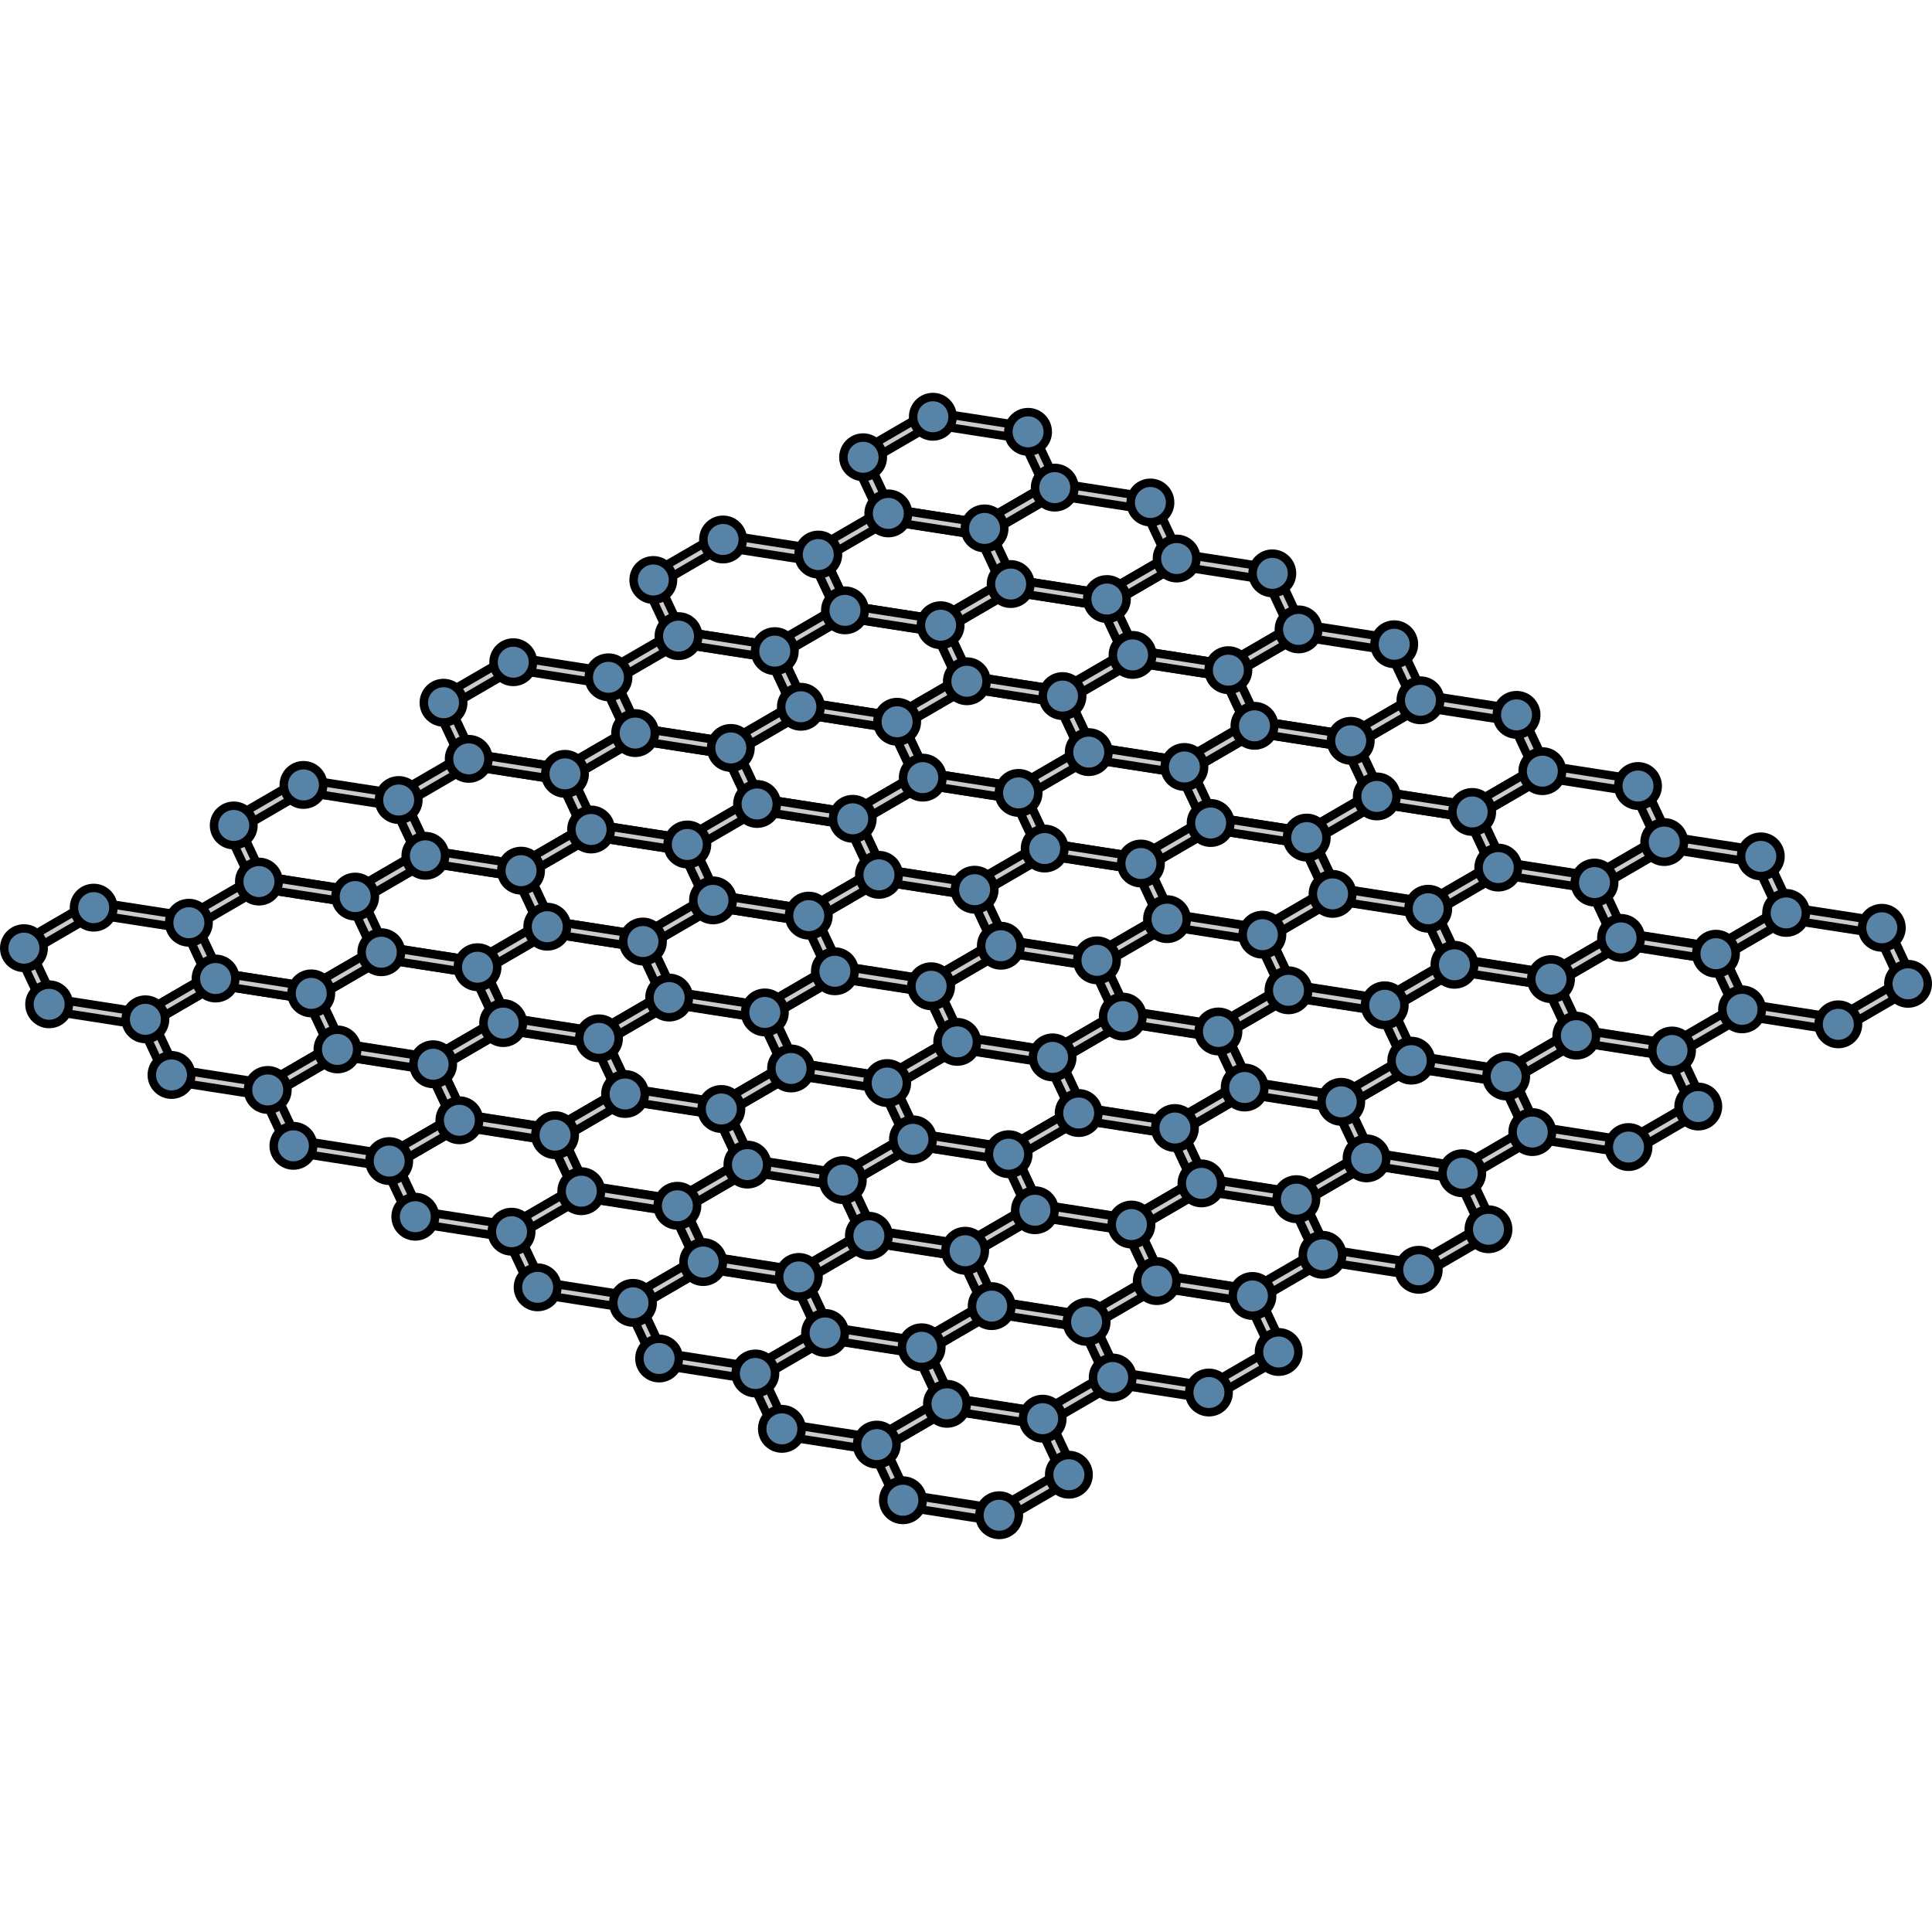 <?xml version="1.0" encoding="utf-8"?>
<!-- Created by: Science Figures, www.sciencefigures.org, Generator: Science Figures Editor -->
<!DOCTYPE svg PUBLIC "-//W3C//DTD SVG 1.1//EN" "http://www.w3.org/Graphics/SVG/1.1/DTD/svg11.dtd">
<svg version="1.1" id="Layer_1" xmlns="http://www.w3.org/2000/svg" xmlns:xlink="http://www.w3.org/1999/xlink" 
	 width="800px" height="800px" viewBox="0 0 228.403 135.523" enable-background="new 0 0 228.403 135.523"
	 xml:space="preserve">
<g>
	<g>
		<g>
			<path fill="#CCCCCC" stroke="#000000" stroke-linecap="round" stroke-linejoin="round" stroke-miterlimit="10" d="M17.188,74.812
				c-0.038,0-0.077-0.003-0.115-0.009L5.696,73.031c-0.247-0.038-0.458-0.197-0.563-0.423l-3.087-6.577
				c-0.165-0.352-0.034-0.771,0.302-0.967l8.298-4.821c0.148-0.086,0.32-0.119,0.492-0.093l11.309,1.758
				c0.247,0.038,0.458,0.197,0.563,0.423l3.103,6.622c0.165,0.353,0.034,0.771-0.302,0.967l-8.245,4.791
				C17.45,74.777,17.32,74.812,17.188,74.812z M6.321,71.61l10.72,1.67l7.422-4.312l-2.642-5.639L11.17,61.674l-7.475,4.343
				L6.321,71.61z"/>
			<path fill="#CCCCCC" stroke="#000000" stroke-linecap="round" stroke-linejoin="round" stroke-miterlimit="10" d="M36.795,71.749
				c-0.038,0-0.077-0.003-0.115-0.009l-11.377-1.772c-0.247-0.038-0.458-0.197-0.563-0.423l-3.087-6.577
				c-0.165-0.352-0.034-0.771,0.302-0.967l8.298-4.822c0.148-0.086,0.32-0.12,0.492-0.093l11.309,1.758
				c0.247,0.038,0.458,0.197,0.563,0.423l3.103,6.623c0.165,0.353,0.034,0.771-0.302,0.967l-8.245,4.791
				C37.057,71.714,36.927,71.749,36.795,71.749z M25.928,68.547l10.72,1.67l7.422-4.312l-2.642-5.64l-10.651-1.655l-7.475,4.344
				L25.928,68.547z"/>
			<path fill="#CCCCCC" stroke="#000000" stroke-linecap="round" stroke-linejoin="round" stroke-miterlimit="10" d="M56.401,68.685
				c-0.038,0-0.077-0.003-0.115-0.009L44.91,66.903c-0.246-0.038-0.458-0.197-0.563-0.423l-3.088-6.577
				c-0.165-0.352-0.034-0.771,0.302-0.967l8.298-4.821c0.148-0.086,0.32-0.119,0.492-0.093l11.309,1.758
				c0.247,0.038,0.458,0.197,0.563,0.423l3.103,6.622c0.165,0.353,0.034,0.771-0.302,0.967l-8.245,4.791
				C56.663,68.649,56.533,68.685,56.401,68.685z M45.535,65.482l10.719,1.67l7.422-4.312l-2.642-5.639l-10.651-1.655l-7.475,4.343
				L45.535,65.482z"/>
			<path fill="#CCCCCC" stroke="#000000" stroke-linecap="round" stroke-linejoin="round" stroke-miterlimit="10" d="M76.008,65.621
				c-0.038,0-0.077-0.003-0.115-0.009L64.516,63.84c-0.246-0.038-0.458-0.197-0.563-0.423l-3.087-6.577
				c-0.165-0.352-0.034-0.771,0.302-0.967l8.298-4.822c0.148-0.086,0.322-0.12,0.492-0.093l11.309,1.758
				c0.247,0.038,0.458,0.197,0.563,0.423l3.104,6.623c0.165,0.352,0.034,0.771-0.302,0.967l-8.246,4.791
				C76.27,65.586,76.14,65.621,76.008,65.621z M65.141,62.419l10.72,1.67l7.423-4.312l-2.643-5.64l-10.651-1.655l-7.475,4.344
				L65.141,62.419z"/>
			<path fill="#CCCCCC" stroke="#000000" stroke-linecap="round" stroke-linejoin="round" stroke-miterlimit="10" d="M95.614,62.557
				c-0.038,0-0.077-0.003-0.115-0.009l-11.376-1.772c-0.246-0.038-0.458-0.197-0.563-0.423l-3.088-6.577
				c-0.165-0.352-0.034-0.771,0.302-0.967l8.298-4.821c0.148-0.086,0.322-0.119,0.492-0.093l11.309,1.758
				c0.247,0.038,0.458,0.197,0.563,0.423l3.103,6.622c0.165,0.353,0.034,0.771-0.302,0.967l-8.245,4.791
				C95.876,62.521,95.746,62.557,95.614,62.557z M84.748,59.354l10.719,1.67l7.422-4.312l-2.642-5.639l-10.651-1.655l-7.475,4.343
				L84.748,59.354z"/>
			<path fill="#CCCCCC" stroke="#000000" stroke-linecap="round" stroke-linejoin="round" stroke-miterlimit="10" d="
				M115.221,59.493c-0.038,0-0.077-0.003-0.115-0.009l-11.376-1.772c-0.246-0.038-0.458-0.197-0.563-0.423l-3.088-6.577
				c-0.165-0.352-0.034-0.771,0.302-0.967l8.298-4.822c0.148-0.086,0.322-0.12,0.492-0.093l11.309,1.758
				c0.247,0.038,0.458,0.197,0.563,0.423l3.104,6.623c0.165,0.352,0.034,0.771-0.302,0.967l-8.246,4.791
				C115.482,59.458,115.353,59.493,115.221,59.493z M104.354,56.291l10.719,1.67l7.423-4.312l-2.643-5.64l-10.651-1.655
				l-7.475,4.343L104.354,56.291z"/>
			<path fill="#CCCCCC" stroke="#000000" stroke-linecap="round" stroke-linejoin="round" stroke-miterlimit="10" d="
				M134.827,56.429c-0.038,0-0.077-0.003-0.115-0.009l-11.376-1.772c-0.246-0.038-0.458-0.197-0.563-0.423l-3.088-6.577
				c-0.165-0.352-0.034-0.771,0.302-0.967l8.298-4.821c0.148-0.086,0.322-0.12,0.492-0.093l11.309,1.758
				c0.246,0.038,0.458,0.197,0.563,0.423l3.104,6.622c0.165,0.352,0.034,0.771-0.302,0.967l-8.246,4.791
				C135.089,56.394,134.959,56.429,134.827,56.429z M123.961,53.227l10.719,1.67l7.423-4.312l-2.643-5.639l-10.651-1.655
				l-7.475,4.343L123.961,53.227z"/>
			<path fill="#CCCCCC" stroke="#000000" stroke-linecap="round" stroke-linejoin="round" stroke-miterlimit="10" d="
				M154.434,53.364c-0.038,0-0.077-0.003-0.115-0.009l-11.376-1.771c-0.246-0.038-0.458-0.197-0.563-0.423l-3.088-6.577
				c-0.165-0.352-0.034-0.771,0.302-0.967l8.298-4.822c0.148-0.086,0.322-0.12,0.492-0.093l11.309,1.758
				c0.247,0.038,0.458,0.197,0.563,0.423l3.104,6.623c0.165,0.353,0.034,0.771-0.302,0.967l-8.246,4.79
				C154.695,53.329,154.565,53.364,154.434,53.364z M143.567,50.163l10.719,1.669l7.423-4.312l-2.643-5.64l-10.651-1.655
				l-7.475,4.343L143.567,50.163z"/>
			<path fill="#CCCCCC" stroke="#000000" stroke-linecap="round" stroke-linejoin="round" stroke-miterlimit="10" d="M174.04,50.301
				c-0.038,0-0.077-0.003-0.115-0.009l-11.376-1.772c-0.246-0.038-0.458-0.197-0.563-0.423l-3.088-6.577
				c-0.165-0.352-0.034-0.771,0.302-0.967l8.299-4.821c0.148-0.086,0.321-0.12,0.492-0.093l11.309,1.758
				c0.247,0.038,0.458,0.197,0.563,0.423l3.103,6.622c0.165,0.353,0.034,0.771-0.302,0.967l-8.246,4.791
				C174.302,50.266,174.172,50.301,174.04,50.301z M163.174,47.099l10.719,1.67l7.423-4.312l-2.642-5.639l-10.651-1.655
				l-7.476,4.343L163.174,47.099z"/>
		</g>
		<g>
			<path fill="#CCCCCC" stroke="#000000" stroke-linecap="round" stroke-linejoin="round" stroke-miterlimit="10" d="M41.938,60.335
				c-0.038,0-0.077-0.003-0.115-0.009l-11.376-1.772c-0.246-0.038-0.458-0.197-0.563-0.423l-3.088-6.576
				c-0.165-0.352-0.034-0.771,0.302-0.967l8.298-4.822c0.148-0.086,0.321-0.12,0.492-0.093l11.309,1.758
				c0.246,0.038,0.458,0.197,0.563,0.423l3.104,6.622c0.165,0.352,0.034,0.771-0.302,0.967l-8.246,4.791
				C42.199,60.3,42.069,60.335,41.938,60.335z M31.071,57.133l10.719,1.67l7.423-4.312l-2.643-5.639l-10.651-1.655l-7.475,4.343
				L31.071,57.133z"/>
			<path fill="#CCCCCC" stroke="#000000" stroke-linecap="round" stroke-linejoin="round" stroke-miterlimit="10" d="M61.544,57.271
				c-0.038,0-0.077-0.003-0.115-0.009L50.053,55.49c-0.246-0.038-0.458-0.197-0.563-0.423l-3.088-6.577
				c-0.165-0.352-0.034-0.771,0.302-0.967l8.299-4.821c0.148-0.086,0.322-0.119,0.492-0.093l11.308,1.758
				c0.247,0.038,0.458,0.197,0.563,0.423l3.104,6.622c0.165,0.352,0.034,0.771-0.302,0.967l-8.246,4.791
				C61.806,57.236,61.676,57.271,61.544,57.271z M50.678,54.069l10.719,1.67l7.423-4.312l-2.643-5.639l-10.65-1.655l-7.476,4.343
				L50.678,54.069z"/>
			<path fill="#CCCCCC" stroke="#000000" stroke-linecap="round" stroke-linejoin="round" stroke-miterlimit="10" d="M81.15,54.207
				c-0.038,0-0.077-0.003-0.115-0.009l-11.376-1.772c-0.246-0.038-0.458-0.197-0.563-0.423l-3.088-6.576
				c-0.165-0.352-0.034-0.771,0.302-0.967l8.298-4.822c0.148-0.086,0.321-0.12,0.492-0.093l11.309,1.758
				c0.247,0.038,0.458,0.197,0.563,0.423l3.104,6.623c0.165,0.353,0.034,0.771-0.302,0.967l-8.246,4.79
				C81.412,54.172,81.282,54.207,81.15,54.207z M70.284,51.005l10.719,1.67l7.423-4.312l-2.643-5.64l-10.651-1.655l-7.475,4.343
				L70.284,51.005z"/>
			<path fill="#CCCCCC" stroke="#000000" stroke-linecap="round" stroke-linejoin="round" stroke-miterlimit="10" d="
				M100.757,51.144c-0.038,0-0.077-0.003-0.115-0.009l-11.376-1.772c-0.246-0.038-0.458-0.197-0.563-0.423l-3.088-6.577
				c-0.165-0.352-0.034-0.771,0.302-0.967l8.299-4.822c0.148-0.086,0.322-0.118,0.492-0.093l11.309,1.759
				c0.247,0.038,0.458,0.197,0.563,0.423l3.103,6.622c0.165,0.353,0.034,0.771-0.302,0.967l-8.246,4.791
				C101.019,51.108,100.889,51.144,100.757,51.144z M89.891,47.941l10.719,1.67l7.423-4.312l-2.642-5.639l-10.651-1.656
				l-7.476,4.344L89.891,47.941z"/>
			<path fill="#CCCCCC" stroke="#000000" stroke-linecap="round" stroke-linejoin="round" stroke-miterlimit="10" d="
				M120.363,48.079c-0.038,0-0.077-0.003-0.115-0.009l-11.376-1.772c-0.246-0.038-0.458-0.197-0.563-0.423l-3.087-6.576
				c-0.165-0.352-0.034-0.771,0.302-0.967l8.298-4.822c0.148-0.086,0.322-0.12,0.492-0.093l11.309,1.758
				c0.247,0.038,0.458,0.197,0.563,0.423l3.103,6.622c0.165,0.353,0.034,0.771-0.302,0.967l-8.246,4.791
				C120.625,48.044,120.495,48.079,120.363,48.079z M109.497,44.877l10.719,1.67l7.423-4.312l-2.642-5.639l-10.651-1.655
				l-7.475,4.344L109.497,44.877z"/>
			<path fill="#CCCCCC" stroke="#000000" stroke-linecap="round" stroke-linejoin="round" stroke-miterlimit="10" d="M139.97,45.016
				c-0.038,0-0.077-0.003-0.115-0.009l-11.376-1.772c-0.247-0.038-0.458-0.197-0.563-0.423l-3.087-6.577
				c-0.165-0.352-0.034-0.771,0.302-0.967l8.298-4.821c0.148-0.086,0.322-0.12,0.492-0.093l11.309,1.758
				c0.247,0.038,0.458,0.197,0.563,0.423l3.103,6.622c0.165,0.353,0.034,0.771-0.302,0.967l-8.246,4.791
				C140.231,44.98,140.102,45.016,139.97,45.016z M129.104,41.813l10.719,1.67l7.423-4.312l-2.642-5.639l-10.651-1.655l-7.475,4.343
				L129.104,41.813z"/>
			<path fill="#CCCCCC" stroke="#000000" stroke-linecap="round" stroke-linejoin="round" stroke-miterlimit="10" d="
				M159.576,41.951c-0.038,0-0.077-0.003-0.115-0.009l-11.376-1.772c-0.246-0.038-0.458-0.197-0.563-0.423l-3.087-6.576
				c-0.165-0.352-0.034-0.771,0.302-0.967l8.298-4.822c0.148-0.086,0.322-0.12,0.492-0.093l11.309,1.758
				c0.247,0.038,0.458,0.197,0.563,0.423l3.103,6.622c0.165,0.353,0.034,0.771-0.302,0.967l-8.246,4.791
				C159.838,41.916,159.708,41.951,159.576,41.951z M148.71,38.749l10.719,1.67l7.423-4.312l-2.642-5.639l-10.651-1.655
				l-7.475,4.344L148.71,38.749z"/>
		</g>
		<g>
			<path fill="#CCCCCC" stroke="#000000" stroke-linecap="round" stroke-linejoin="round" stroke-miterlimit="10" d="M31.652,83.162
				c-0.038,0-0.077-0.003-0.115-0.009L20.16,81.381c-0.247-0.038-0.458-0.197-0.563-0.423l-3.087-6.577
				c-0.165-0.352-0.034-0.771,0.302-0.967l8.298-4.822c0.148-0.086,0.322-0.12,0.492-0.093l11.309,1.759
				c0.247,0.038,0.458,0.197,0.563,0.423l3.103,6.622c0.165,0.353,0.034,0.771-0.302,0.967l-8.245,4.791
				C31.914,83.127,31.784,83.162,31.652,83.162z M20.785,79.96l10.72,1.67l7.422-4.312l-2.642-5.639l-10.651-1.656l-7.475,4.344
				L20.785,79.96z"/>
			<path fill="#CCCCCC" stroke="#000000" stroke-linecap="round" stroke-linejoin="round" stroke-miterlimit="10" d="M51.259,80.098
				c-0.038,0-0.077-0.003-0.115-0.009l-11.377-1.772c-0.246-0.038-0.458-0.197-0.563-0.423l-3.087-6.576
				c-0.165-0.352-0.034-0.771,0.302-0.967l8.298-4.822c0.148-0.086,0.322-0.119,0.492-0.093l11.309,1.758
				c0.247,0.038,0.458,0.197,0.563,0.423l3.103,6.622c0.165,0.353,0.034,0.771-0.302,0.967l-8.245,4.791
				C51.521,80.062,51.391,80.098,51.259,80.098z M40.392,76.896l10.72,1.67l7.422-4.312l-2.642-5.639L45.24,66.959l-7.475,4.344
				L40.392,76.896z"/>
			<path fill="#CCCCCC" stroke="#000000" stroke-linecap="round" stroke-linejoin="round" stroke-miterlimit="10" d="M70.865,77.034
				c-0.038,0-0.077-0.003-0.115-0.009l-11.377-1.772c-0.247-0.038-0.458-0.197-0.563-0.423l-3.087-6.577
				c-0.165-0.352-0.034-0.771,0.302-0.967l8.298-4.822c0.148-0.086,0.322-0.12,0.492-0.093l11.309,1.759
				c0.247,0.038,0.458,0.197,0.563,0.423l3.103,6.622c0.165,0.353,0.034,0.771-0.302,0.967l-8.245,4.791
				C71.127,76.999,70.997,77.034,70.865,77.034z M59.998,73.832l10.72,1.67l7.422-4.312l-2.642-5.639l-10.651-1.656l-7.475,4.344
				L59.998,73.832z"/>
			<path fill="#CCCCCC" stroke="#000000" stroke-linecap="round" stroke-linejoin="round" stroke-miterlimit="10" d="M90.472,73.97
				c-0.038,0-0.077-0.003-0.115-0.009l-11.377-1.772c-0.246-0.038-0.458-0.197-0.563-0.423l-3.087-6.576
				c-0.165-0.352-0.034-0.771,0.302-0.967l8.298-4.822c0.148-0.086,0.322-0.119,0.492-0.093l11.309,1.758
				c0.247,0.038,0.458,0.197,0.563,0.423l3.103,6.622c0.165,0.353,0.034,0.771-0.302,0.967l-8.245,4.791
				C90.733,73.935,90.604,73.97,90.472,73.97z M79.604,70.768l10.72,1.67l7.422-4.312l-2.642-5.639l-10.651-1.655l-7.475,4.344
				L79.604,70.768z"/>
			<path fill="#CCCCCC" stroke="#000000" stroke-linecap="round" stroke-linejoin="round" stroke-miterlimit="10" d="
				M110.078,70.906c-0.038,0-0.077-0.003-0.115-0.009l-11.377-1.772c-0.247-0.038-0.458-0.197-0.563-0.423l-3.087-6.577
				c-0.165-0.352-0.034-0.771,0.302-0.967l8.298-4.822c0.148-0.086,0.321-0.12,0.492-0.093l11.309,1.759
				c0.247,0.038,0.458,0.197,0.563,0.423l3.103,6.622c0.165,0.353,0.034,0.771-0.302,0.967l-8.245,4.791
				C110.34,70.871,110.21,70.906,110.078,70.906z M99.211,67.704l10.72,1.67l7.422-4.312l-2.642-5.639l-10.651-1.656l-7.475,4.344
				L99.211,67.704z"/>
			<path fill="#CCCCCC" stroke="#000000" stroke-linecap="round" stroke-linejoin="round" stroke-miterlimit="10" d="
				M129.685,67.842c-0.038,0-0.077-0.003-0.115-0.009l-11.376-1.772c-0.246-0.038-0.458-0.197-0.563-0.423l-3.088-6.576
				c-0.165-0.352-0.034-0.771,0.302-0.967l8.298-4.822c0.148-0.086,0.321-0.12,0.492-0.093l11.309,1.758
				c0.247,0.038,0.458,0.197,0.563,0.423l3.103,6.622c0.165,0.353,0.034,0.771-0.302,0.967l-8.245,4.791
				C129.946,67.807,129.816,67.842,129.685,67.842z M118.818,64.64l10.719,1.67l7.422-4.312l-2.642-5.639l-10.651-1.655
				l-7.475,4.343L118.818,64.64z"/>
			<path fill="#CCCCCC" stroke="#000000" stroke-linecap="round" stroke-linejoin="round" stroke-miterlimit="10" d="
				M149.291,64.778c-0.038,0-0.077-0.003-0.115-0.009l-11.377-1.772c-0.246-0.038-0.458-0.197-0.563-0.423l-3.087-6.577
				c-0.165-0.352-0.034-0.771,0.302-0.967l8.298-4.822c0.148-0.086,0.321-0.12,0.492-0.093l11.309,1.758
				c0.247,0.038,0.458,0.197,0.563,0.423l3.104,6.623c0.165,0.352,0.034,0.771-0.302,0.967l-8.246,4.791
				C149.553,64.743,149.423,64.778,149.291,64.778z M138.424,61.576l10.72,1.67l7.423-4.312l-2.643-5.64l-10.651-1.655l-7.475,4.344
				L138.424,61.576z"/>
			<path fill="#CCCCCC" stroke="#000000" stroke-linecap="round" stroke-linejoin="round" stroke-miterlimit="10" d="
				M168.897,61.714c-0.038,0-0.077-0.003-0.115-0.009l-11.376-1.772c-0.246-0.038-0.458-0.197-0.563-0.423l-3.088-6.577
				c-0.165-0.352-0.034-0.771,0.302-0.967l8.298-4.821c0.148-0.086,0.321-0.12,0.492-0.093l11.309,1.758
				c0.247,0.038,0.458,0.197,0.563,0.423l3.103,6.622c0.165,0.353,0.034,0.771-0.302,0.967l-8.245,4.791
				C169.159,61.679,169.029,61.714,168.897,61.714z M158.031,58.512l10.719,1.67l7.422-4.312l-2.642-5.639l-10.651-1.655
				l-7.475,4.343L158.031,58.512z"/>
			<path fill="#CCCCCC" stroke="#000000" stroke-linecap="round" stroke-linejoin="round" stroke-miterlimit="10" d="M188.504,58.65
				c-0.038,0-0.077-0.003-0.115-0.009l-11.376-1.772c-0.246-0.038-0.458-0.197-0.563-0.423l-3.088-6.577
				c-0.165-0.352-0.034-0.771,0.302-0.967l8.298-4.822c0.148-0.086,0.321-0.12,0.492-0.093l11.309,1.759
				c0.247,0.038,0.458,0.197,0.563,0.423l3.104,6.622c0.165,0.352,0.034,0.771-0.302,0.967l-8.246,4.791
				C188.766,58.615,188.636,58.65,188.504,58.65z M177.638,55.448l10.719,1.67l7.423-4.312l-2.643-5.639l-10.651-1.656l-7.475,4.343
				L177.638,55.448z"/>
		</g>
		<g>
			<path fill="#CCCCCC" stroke="#000000" stroke-linecap="round" stroke-linejoin="round" stroke-miterlimit="10" d="M46.063,91.542
				c-0.038,0-0.077-0.003-0.115-0.009l-11.377-1.772c-0.246-0.038-0.458-0.197-0.563-0.423l-3.087-6.576
				c-0.165-0.352-0.034-0.771,0.302-0.967l8.298-4.822c0.148-0.086,0.321-0.12,0.492-0.093l11.309,1.758
				c0.247,0.038,0.458,0.197,0.563,0.423l3.103,6.622c0.165,0.353,0.034,0.771-0.302,0.967L46.44,91.44
				C46.325,91.507,46.195,91.542,46.063,91.542z M35.196,88.34l10.72,1.67l7.422-4.312l-2.642-5.639l-10.651-1.655l-7.475,4.344
				L35.196,88.34z"/>
			<path fill="#CCCCCC" stroke="#000000" stroke-linecap="round" stroke-linejoin="round" stroke-miterlimit="10" d="M65.67,88.479
				c-0.038,0-0.077-0.003-0.115-0.009l-11.377-1.772c-0.247-0.038-0.458-0.197-0.563-0.423l-3.087-6.577
				c-0.165-0.352-0.034-0.771,0.302-0.967l8.298-4.822c0.148-0.086,0.321-0.119,0.492-0.093l11.309,1.759
				c0.247,0.038,0.458,0.197,0.563,0.423l3.103,6.622c0.165,0.353,0.034,0.771-0.302,0.967l-8.245,4.791
				C65.932,88.443,65.802,88.479,65.67,88.479z M54.803,85.276l10.72,1.67l7.422-4.312l-2.642-5.639l-10.651-1.656l-7.475,4.344
				L54.803,85.276z"/>
			<path fill="#CCCCCC" stroke="#000000" stroke-linecap="round" stroke-linejoin="round" stroke-miterlimit="10" d="M85.276,85.414
				c-0.038,0-0.077-0.003-0.115-0.009l-11.376-1.772c-0.246-0.038-0.458-0.197-0.563-0.423l-3.088-6.576
				c-0.165-0.352-0.034-0.771,0.302-0.967l8.298-4.822c0.148-0.086,0.321-0.12,0.492-0.093l11.309,1.758
				c0.247,0.038,0.458,0.197,0.563,0.423l3.103,6.622c0.165,0.353,0.034,0.771-0.302,0.967l-8.245,4.791
				C85.538,85.379,85.408,85.414,85.276,85.414z M74.41,82.212l10.719,1.67l7.422-4.312l-2.642-5.639l-10.651-1.655l-7.475,4.343
				L74.41,82.212z"/>
			<path fill="#CCCCCC" stroke="#000000" stroke-linecap="round" stroke-linejoin="round" stroke-miterlimit="10" d="
				M104.883,82.351c-0.038,0-0.077-0.003-0.115-0.009l-11.377-1.772c-0.246-0.038-0.458-0.197-0.563-0.423l-3.087-6.577
				c-0.165-0.352-0.034-0.771,0.302-0.967l8.298-4.822c0.148-0.085,0.321-0.119,0.492-0.093l11.309,1.758
				c0.247,0.038,0.458,0.197,0.563,0.423l3.104,6.623c0.165,0.352,0.034,0.771-0.302,0.967l-8.246,4.791
				C105.145,82.315,105.015,82.351,104.883,82.351z M94.016,79.148l10.72,1.67l7.423-4.312l-2.643-5.64l-10.651-1.655l-7.475,4.344
				L94.016,79.148z"/>
			<path fill="#CCCCCC" stroke="#000000" stroke-linecap="round" stroke-linejoin="round" stroke-miterlimit="10" d="
				M124.489,79.286c-0.038,0-0.077-0.003-0.115-0.009l-11.376-1.772c-0.246-0.038-0.458-0.197-0.563-0.423l-3.088-6.577
				c-0.165-0.352-0.034-0.771,0.302-0.967l8.298-4.821c0.148-0.086,0.321-0.12,0.492-0.093l11.309,1.758
				c0.247,0.038,0.458,0.197,0.563,0.423l3.103,6.622c0.165,0.353,0.034,0.771-0.302,0.967l-8.245,4.791
				C124.751,79.251,124.621,79.286,124.489,79.286z M113.623,76.084l10.719,1.67l7.422-4.312l-2.642-5.639l-10.651-1.655
				l-7.475,4.343L113.623,76.084z"/>
			<path fill="#CCCCCC" stroke="#000000" stroke-linecap="round" stroke-linejoin="round" stroke-miterlimit="10" d="
				M144.096,76.223c-0.038,0-0.077-0.003-0.115-0.009l-11.376-1.772c-0.246-0.038-0.458-0.197-0.563-0.423l-3.088-6.577
				c-0.165-0.352-0.034-0.771,0.302-0.967l8.298-4.822c0.148-0.086,0.321-0.119,0.492-0.093l11.309,1.759
				c0.247,0.038,0.458,0.197,0.563,0.423l3.104,6.622c0.165,0.352,0.034,0.771-0.302,0.967l-8.246,4.791
				C144.357,76.188,144.228,76.223,144.096,76.223z M133.229,73.021l10.719,1.67l7.423-4.312l-2.643-5.639l-10.651-1.656
				l-7.475,4.343L133.229,73.021z"/>
			<path fill="#CCCCCC" stroke="#000000" stroke-linecap="round" stroke-linejoin="round" stroke-miterlimit="10" d="
				M163.702,73.158c-0.038,0-0.077-0.003-0.115-0.009l-11.376-1.772c-0.246-0.038-0.458-0.197-0.563-0.423l-3.088-6.576
				c-0.165-0.352-0.034-0.771,0.302-0.967l8.299-4.822c0.148-0.086,0.322-0.118,0.492-0.093l11.308,1.758
				c0.247,0.038,0.458,0.197,0.563,0.423l3.104,6.622c0.165,0.352,0.034,0.771-0.302,0.967l-8.246,4.791
				C163.964,73.123,163.834,73.158,163.702,73.158z M152.836,69.956l10.719,1.67l7.423-4.312l-2.643-5.639l-10.65-1.655
				l-7.476,4.344L152.836,69.956z"/>
			<path fill="#CCCCCC" stroke="#000000" stroke-linecap="round" stroke-linejoin="round" stroke-miterlimit="10" d="
				M183.309,70.095c-0.038,0-0.077-0.003-0.115-0.009l-11.376-1.772c-0.246-0.038-0.458-0.197-0.563-0.423l-3.088-6.577
				c-0.165-0.352-0.034-0.771,0.302-0.967l8.298-4.822c0.148-0.086,0.321-0.119,0.492-0.093l11.309,1.758
				c0.247,0.038,0.458,0.197,0.563,0.423l3.104,6.623c0.165,0.352,0.034,0.771-0.302,0.967l-8.246,4.791
				C183.57,70.06,183.44,70.095,183.309,70.095z M172.442,66.893l10.719,1.67l7.423-4.312l-2.643-5.64l-10.651-1.655l-7.475,4.343
				L172.442,66.893z"/>
			<path fill="#CCCCCC" stroke="#000000" stroke-linecap="round" stroke-linejoin="round" stroke-miterlimit="10" d="M202.915,67.03
				c-0.038,0-0.077-0.003-0.115-0.009l-11.376-1.772c-0.246-0.038-0.458-0.197-0.563-0.423l-3.088-6.577
				c-0.165-0.352-0.034-0.771,0.302-0.967l8.299-4.821c0.148-0.086,0.322-0.118,0.492-0.093l11.309,1.758
				c0.247,0.038,0.458,0.197,0.563,0.423l3.103,6.622c0.165,0.353,0.034,0.771-0.302,0.967l-8.246,4.791
				C203.177,66.995,203.047,67.03,202.915,67.03z M192.049,63.828l10.719,1.67l7.423-4.312l-2.642-5.639l-10.651-1.655l-7.476,4.343
				L192.049,63.828z"/>
		</g>
		<g>
			<path fill="#CCCCCC" stroke="#000000" stroke-linecap="round" stroke-linejoin="round" stroke-miterlimit="10" d="M60.475,99.923
				c-0.038,0-0.077-0.003-0.115-0.009l-11.377-1.772c-0.246-0.038-0.458-0.197-0.563-0.423l-3.087-6.577
				c-0.165-0.352-0.034-0.771,0.302-0.967l8.298-4.822c0.148-0.086,0.321-0.119,0.492-0.093l11.309,1.758
				c0.247,0.038,0.458,0.197,0.563,0.423l3.104,6.623c0.165,0.352,0.034,0.771-0.302,0.967l-8.246,4.791
				C60.736,99.888,60.606,99.923,60.475,99.923z M49.607,96.721l10.72,1.67l7.423-4.312l-2.643-5.64l-10.651-1.655l-7.475,4.344
				L49.607,96.721z"/>
			<path fill="#CCCCCC" stroke="#000000" stroke-linecap="round" stroke-linejoin="round" stroke-miterlimit="10" d="M80.081,96.858
				c-0.038,0-0.077-0.003-0.115-0.009L68.59,95.077c-0.246-0.038-0.458-0.197-0.563-0.423l-3.088-6.577
				c-0.165-0.352-0.034-0.771,0.302-0.967l8.298-4.821c0.148-0.085,0.321-0.119,0.492-0.093l11.309,1.758
				c0.247,0.038,0.458,0.197,0.563,0.423l3.103,6.622c0.165,0.353,0.034,0.771-0.302,0.967l-8.245,4.791
				C80.343,96.823,80.213,96.858,80.081,96.858z M69.215,93.656l10.719,1.67l7.422-4.312l-2.642-5.639L74.062,83.72l-7.475,4.343
				L69.215,93.656z"/>
			<path fill="#CCCCCC" stroke="#000000" stroke-linecap="round" stroke-linejoin="round" stroke-miterlimit="10" d="M99.688,93.795
				c-0.038,0-0.077-0.003-0.115-0.009l-11.376-1.772c-0.246-0.038-0.458-0.197-0.563-0.423l-3.088-6.577
				c-0.165-0.352-0.034-0.771,0.302-0.967l8.298-4.822c0.148-0.086,0.321-0.119,0.492-0.093l11.309,1.758
				c0.247,0.038,0.458,0.197,0.563,0.423l3.104,6.623c0.165,0.352,0.034,0.771-0.302,0.967l-8.246,4.791
				C99.949,93.76,99.819,93.795,99.688,93.795z M88.821,90.593l10.719,1.67l7.423-4.312l-2.643-5.64l-10.651-1.655l-7.475,4.343
				L88.821,90.593z"/>
			<path fill="#CCCCCC" stroke="#000000" stroke-linecap="round" stroke-linejoin="round" stroke-miterlimit="10" d="M119.294,90.73
				c-0.038,0-0.077-0.003-0.115-0.009l-11.376-1.772c-0.246-0.038-0.458-0.197-0.563-0.423l-3.088-6.577
				c-0.165-0.352-0.034-0.771,0.302-0.967l8.299-4.821c0.148-0.086,0.322-0.119,0.492-0.093l11.309,1.758
				c0.247,0.038,0.458,0.197,0.563,0.423l3.103,6.622c0.165,0.353,0.034,0.771-0.302,0.967l-8.246,4.791
				C119.556,90.695,119.426,90.73,119.294,90.73z M108.428,87.528l10.719,1.67l7.423-4.312l-2.642-5.639l-10.651-1.655l-7.476,4.343
				L108.428,87.528z"/>
			<path fill="#CCCCCC" stroke="#000000" stroke-linecap="round" stroke-linejoin="round" stroke-miterlimit="10" d="M138.9,87.667
				c-0.038,0-0.077-0.003-0.115-0.009l-11.376-1.772c-0.247-0.038-0.458-0.197-0.563-0.423l-3.087-6.577
				c-0.165-0.352-0.034-0.771,0.302-0.967l8.297-4.822c0.148-0.086,0.321-0.12,0.492-0.093l11.309,1.758
				c0.247,0.038,0.458,0.197,0.563,0.423l3.104,6.623c0.165,0.352,0.034,0.771-0.302,0.967l-8.246,4.791
				C139.162,87.632,139.032,87.667,138.9,87.667z M128.034,84.465l10.719,1.67l7.423-4.312l-2.643-5.64l-10.651-1.655l-7.474,4.344
				L128.034,84.465z"/>
			<path fill="#CCCCCC" stroke="#000000" stroke-linecap="round" stroke-linejoin="round" stroke-miterlimit="10" d="
				M158.507,84.603c-0.038,0-0.077-0.003-0.115-0.009l-11.376-1.772c-0.246-0.038-0.458-0.197-0.563-0.423l-3.088-6.577
				c-0.165-0.352-0.034-0.771,0.302-0.967l8.299-4.821c0.148-0.086,0.322-0.119,0.492-0.093l11.309,1.758
				c0.247,0.038,0.458,0.197,0.563,0.423l3.103,6.622c0.165,0.353,0.034,0.771-0.302,0.967l-8.246,4.791
				C158.769,84.567,158.639,84.603,158.507,84.603z M147.641,81.4l10.719,1.67l7.423-4.312l-2.642-5.639l-10.651-1.655l-7.476,4.343
				L147.641,81.4z"/>
			<path fill="#CCCCCC" stroke="#000000" stroke-linecap="round" stroke-linejoin="round" stroke-miterlimit="10" d="
				M178.113,81.539c-0.038,0-0.077-0.003-0.115-0.009l-11.376-1.772c-0.247-0.038-0.458-0.197-0.563-0.423l-3.087-6.577
				c-0.165-0.352-0.034-0.771,0.302-0.967l8.298-4.822c0.148-0.086,0.322-0.12,0.492-0.093l11.309,1.758
				c0.247,0.038,0.458,0.197,0.563,0.423l3.103,6.623c0.165,0.353,0.034,0.771-0.302,0.967l-8.246,4.791
				C178.375,81.504,178.245,81.539,178.113,81.539z M167.247,78.337l10.719,1.67l7.423-4.312l-2.642-5.64l-10.651-1.655
				l-7.475,4.344L167.247,78.337z"/>
			<path fill="#CCCCCC" stroke="#000000" stroke-linecap="round" stroke-linejoin="round" stroke-miterlimit="10" d="M197.72,78.475
				c-0.038,0-0.077-0.003-0.115-0.009l-11.376-1.772c-0.247-0.038-0.458-0.197-0.563-0.423l-3.087-6.577
				c-0.165-0.352-0.034-0.771,0.302-0.967l8.298-4.821c0.148-0.086,0.322-0.119,0.492-0.093l11.309,1.758
				c0.247,0.038,0.458,0.197,0.563,0.423l3.103,6.622c0.165,0.353,0.034,0.771-0.302,0.967l-8.246,4.791
				C197.981,78.439,197.852,78.475,197.72,78.475z M186.854,75.272l10.719,1.67l7.423-4.312l-2.642-5.639l-10.651-1.655
				l-7.475,4.343L186.854,75.272z"/>
			<path fill="#CCCCCC" stroke="#000000" stroke-linecap="round" stroke-linejoin="round" stroke-miterlimit="10" d="
				M217.326,75.411c-0.038,0-0.077-0.003-0.115-0.009l-11.376-1.772c-0.247-0.038-0.458-0.197-0.563-0.423l-3.087-6.577
				c-0.165-0.352-0.034-0.771,0.302-0.967l8.298-4.822c0.148-0.086,0.321-0.12,0.492-0.093l11.309,1.758
				c0.247,0.038,0.458,0.197,0.563,0.423l3.103,6.623c0.165,0.353,0.034,0.771-0.302,0.967l-8.246,4.791
				C217.588,75.376,217.458,75.411,217.326,75.411z M206.46,72.209l10.719,1.67l7.423-4.312l-2.642-5.64l-10.651-1.655l-7.475,4.344
				L206.46,72.209z"/>
		</g>
		<g>
			<path fill="#CCCCCC" stroke="#000000" stroke-linecap="round" stroke-linejoin="round" stroke-miterlimit="10" d="
				M74.886,108.303c-0.038,0-0.077-0.003-0.115-0.009l-11.376-1.772c-0.246-0.038-0.458-0.197-0.563-0.423l-3.088-6.577
				c-0.165-0.352-0.034-0.771,0.302-0.967l8.299-4.821c0.148-0.086,0.322-0.12,0.492-0.093l11.309,1.758
				c0.247,0.038,0.458,0.197,0.563,0.423l3.103,6.622c0.165,0.353,0.034,0.771-0.302,0.967l-8.246,4.791
				C75.147,108.268,75.018,108.303,74.886,108.303z M64.02,105.101l10.719,1.67l7.423-4.312l-2.642-5.639l-10.651-1.655
				l-7.476,4.343L64.02,105.101z"/>
			<path fill="#CCCCCC" stroke="#000000" stroke-linecap="round" stroke-linejoin="round" stroke-miterlimit="10" d="
				M94.492,105.239c-0.038,0-0.077-0.003-0.115-0.009l-11.376-1.772c-0.247-0.038-0.458-0.197-0.563-0.423l-3.087-6.577
				c-0.165-0.352-0.034-0.771,0.302-0.967l8.297-4.822c0.148-0.086,0.32-0.12,0.492-0.093l11.309,1.758
				c0.247,0.038,0.458,0.197,0.563,0.423l3.104,6.623c0.165,0.352,0.034,0.771-0.302,0.967l-8.246,4.791
				C94.754,105.204,94.624,105.239,94.492,105.239z M83.626,102.037l10.719,1.67l7.423-4.312l-2.643-5.64L88.474,92.1L81,96.443
				L83.626,102.037z"/>
			<path fill="#CCCCCC" stroke="#000000" stroke-linecap="round" stroke-linejoin="round" stroke-miterlimit="10" d="
				M114.099,102.175c-0.038,0-0.077-0.003-0.115-0.009l-11.376-1.772c-0.246-0.038-0.458-0.197-0.563-0.423l-3.088-6.577
				c-0.165-0.352-0.034-0.771,0.302-0.967l8.299-4.821c0.148-0.086,0.321-0.12,0.492-0.093l11.309,1.758
				c0.247,0.038,0.458,0.197,0.563,0.423l3.103,6.622c0.165,0.353,0.034,0.771-0.302,0.967l-8.246,4.791
				C114.36,102.14,114.23,102.175,114.099,102.175z M103.232,98.973l10.719,1.67l7.423-4.312l-2.642-5.639l-10.651-1.655
				l-7.476,4.343L103.232,98.973z"/>
			<path fill="#CCCCCC" stroke="#000000" stroke-linecap="round" stroke-linejoin="round" stroke-miterlimit="10" d="
				M133.705,99.111c-0.038,0-0.077-0.003-0.115-0.009l-11.376-1.772c-0.247-0.038-0.458-0.197-0.563-0.423l-3.087-6.577
				c-0.165-0.352-0.034-0.771,0.302-0.967l8.298-4.822c0.148-0.086,0.321-0.12,0.492-0.093l11.309,1.758
				c0.247,0.038,0.458,0.197,0.563,0.423l3.103,6.623c0.165,0.353,0.034,0.771-0.302,0.967l-8.246,4.791
				C133.967,99.076,133.837,99.111,133.705,99.111z M122.839,95.909l10.719,1.67l7.423-4.312l-2.642-5.64l-10.651-1.655
				l-7.475,4.344L122.839,95.909z"/>
			<path fill="#CCCCCC" stroke="#000000" stroke-linecap="round" stroke-linejoin="round" stroke-miterlimit="10" d="
				M153.312,96.047c-0.038,0-0.077-0.003-0.115-0.009l-11.377-1.772c-0.247-0.038-0.458-0.197-0.563-0.423l-3.087-6.577
				c-0.165-0.352-0.034-0.771,0.302-0.967l8.298-4.821c0.148-0.086,0.321-0.12,0.492-0.093l11.309,1.758
				c0.247,0.038,0.458,0.197,0.563,0.423l3.103,6.622c0.165,0.353,0.034,0.771-0.302,0.967l-8.245,4.791
				C153.574,96.012,153.444,96.047,153.312,96.047z M142.445,92.845l10.72,1.67l7.422-4.312l-2.642-5.639l-10.651-1.655
				l-7.475,4.343L142.445,92.845z"/>
			<path fill="#CCCCCC" stroke="#000000" stroke-linecap="round" stroke-linejoin="round" stroke-miterlimit="10" d="
				M172.918,92.983c-0.038,0-0.077-0.003-0.115-0.009l-11.376-1.772c-0.247-0.038-0.458-0.197-0.563-0.423l-3.087-6.577
				c-0.165-0.352-0.034-0.771,0.302-0.967l8.298-4.822c0.148-0.086,0.321-0.118,0.492-0.093l11.309,1.758
				c0.247,0.038,0.458,0.197,0.563,0.423l3.103,6.623c0.165,0.353,0.034,0.771-0.302,0.967l-8.246,4.791
				C173.18,92.948,173.05,92.983,172.918,92.983z M162.052,89.781l10.719,1.67l7.423-4.312l-2.642-5.64L166.9,79.844l-7.475,4.344
				L162.052,89.781z"/>
			<path fill="#CCCCCC" stroke="#000000" stroke-linecap="round" stroke-linejoin="round" stroke-miterlimit="10" d="
				M192.525,89.919c-0.038,0-0.077-0.003-0.115-0.009l-11.377-1.772c-0.247-0.038-0.458-0.197-0.563-0.423l-3.087-6.577
				c-0.165-0.352-0.034-0.771,0.302-0.967l8.298-4.821c0.148-0.086,0.321-0.12,0.492-0.093l11.309,1.758
				c0.247,0.038,0.458,0.197,0.563,0.423l3.103,6.622c0.165,0.353,0.034,0.771-0.302,0.967l-8.245,4.791
				C192.787,89.884,192.657,89.919,192.525,89.919z M181.658,86.717l10.72,1.67l7.422-4.312l-2.642-5.639l-10.651-1.655
				l-7.475,4.343L181.658,86.717z"/>
		</g>
		<g>
			<path fill="#CCCCCC" stroke="#000000" stroke-linecap="round" stroke-linejoin="round" stroke-miterlimit="10" d="
				M89.297,116.684c-0.038,0-0.077-0.003-0.115-0.009l-11.376-1.772c-0.247-0.038-0.458-0.197-0.563-0.423l-3.087-6.577
				c-0.165-0.352-0.034-0.771,0.302-0.967l8.298-4.822c0.148-0.085,0.321-0.119,0.492-0.093l11.309,1.758
				c0.247,0.038,0.458,0.197,0.563,0.423l3.103,6.623c0.165,0.353,0.034,0.771-0.302,0.967l-8.246,4.791
				C89.559,116.648,89.429,116.684,89.297,116.684z M78.431,113.481l10.719,1.67l7.423-4.312l-2.642-5.64l-10.651-1.655
				l-7.475,4.344L78.431,113.481z"/>
			<path fill="#CCCCCC" stroke="#000000" stroke-linecap="round" stroke-linejoin="round" stroke-miterlimit="10" d="
				M108.904,113.619c-0.038,0-0.077-0.003-0.115-0.009l-11.377-1.772c-0.247-0.038-0.458-0.197-0.563-0.423l-3.087-6.577
				c-0.165-0.352-0.034-0.771,0.302-0.967l8.298-4.821c0.148-0.086,0.321-0.12,0.492-0.093l11.309,1.758
				c0.247,0.038,0.458,0.197,0.563,0.423l3.103,6.622c0.165,0.353,0.034,0.771-0.302,0.967l-8.245,4.791
				C109.166,113.584,109.036,113.619,108.904,113.619z M98.037,110.417l10.72,1.67l7.422-4.312l-2.642-5.639l-10.651-1.655
				l-7.475,4.343L98.037,110.417z"/>
			<path fill="#CCCCCC" stroke="#000000" stroke-linecap="round" stroke-linejoin="round" stroke-miterlimit="10" d="
				M128.51,110.556c-0.038,0-0.077-0.003-0.115-0.009l-11.376-1.772c-0.247-0.038-0.458-0.197-0.563-0.423l-3.087-6.577
				c-0.165-0.352-0.034-0.771,0.302-0.967l8.298-4.822c0.148-0.086,0.321-0.119,0.492-0.093l11.309,1.758
				c0.247,0.038,0.458,0.197,0.563,0.423l3.103,6.623c0.165,0.353,0.034,0.771-0.302,0.967l-8.246,4.791
				C128.771,110.521,128.642,110.556,128.51,110.556z M117.644,107.354l10.719,1.67l7.423-4.312l-2.642-5.64l-10.651-1.655
				l-7.475,4.344L117.644,107.354z"/>
			<path fill="#CCCCCC" stroke="#000000" stroke-linecap="round" stroke-linejoin="round" stroke-miterlimit="10" d="
				M148.117,107.491c-0.038,0-0.077-0.003-0.115-0.009l-11.377-1.772c-0.247-0.038-0.458-0.197-0.563-0.423l-3.087-6.577
				c-0.165-0.352-0.034-0.771,0.302-0.967l8.298-4.821c0.148-0.086,0.321-0.118,0.492-0.093l11.309,1.758
				c0.247,0.038,0.458,0.197,0.563,0.423l3.103,6.622c0.165,0.353,0.034,0.771-0.302,0.967l-8.245,4.791
				C148.379,107.456,148.249,107.491,148.117,107.491z M137.25,104.289l10.72,1.67l7.422-4.312l-2.642-5.639l-10.651-1.655
				l-7.475,4.343L137.25,104.289z"/>
			<path fill="#CCCCCC" stroke="#000000" stroke-linecap="round" stroke-linejoin="round" stroke-miterlimit="10" d="
				M167.724,104.428c-0.038,0-0.077-0.003-0.115-0.009l-11.377-1.772c-0.247-0.038-0.458-0.197-0.563-0.423l-3.087-6.577
				c-0.165-0.352-0.034-0.771,0.302-0.967l8.298-4.822c0.148-0.086,0.321-0.119,0.492-0.093l11.309,1.758
				c0.247,0.038,0.458,0.197,0.563,0.423l3.103,6.623c0.165,0.353,0.034,0.771-0.302,0.967l-8.245,4.791
				C167.985,104.393,167.855,104.428,167.724,104.428z M156.856,101.226l10.72,1.67l7.422-4.312l-2.642-5.64l-10.651-1.655
				l-7.475,4.344L156.856,101.226z"/>
		</g>
		<g>
			<path fill="#CCCCCC" stroke="#000000" stroke-linecap="round" stroke-linejoin="round" stroke-miterlimit="10" d="
				M103.709,125.063c-0.038,0-0.077-0.003-0.115-0.009l-11.377-1.772c-0.247-0.038-0.458-0.197-0.563-0.423l-3.087-6.577
				c-0.165-0.352-0.034-0.771,0.302-0.967l8.298-4.821c0.148-0.086,0.321-0.119,0.492-0.093l11.309,1.758
				c0.247,0.038,0.458,0.197,0.563,0.423l3.103,6.622c0.165,0.353,0.034,0.771-0.302,0.967l-8.245,4.791
				C103.971,125.028,103.841,125.063,103.709,125.063z M92.842,121.861l10.72,1.67l7.422-4.312l-2.642-5.639l-10.651-1.655
				l-7.475,4.343L92.842,121.861z"/>
			<path fill="#CCCCCC" stroke="#000000" stroke-linecap="round" stroke-linejoin="round" stroke-miterlimit="10" d="M123.315,122
				c-0.038,0-0.077-0.003-0.115-0.009l-11.377-1.772c-0.247-0.038-0.458-0.197-0.563-0.423l-3.087-6.577
				c-0.165-0.352-0.034-0.771,0.302-0.967l8.298-4.822c0.148-0.086,0.321-0.12,0.492-0.093l11.309,1.758
				c0.247,0.038,0.458,0.197,0.563,0.423l3.103,6.623c0.165,0.353,0.034,0.771-0.302,0.967l-8.245,4.791
				C123.577,121.965,123.447,122,123.315,122z M112.448,118.798l10.72,1.67l7.422-4.312l-2.642-5.64l-10.651-1.655l-7.475,4.344
				L112.448,118.798z"/>
			<path fill="#CCCCCC" stroke="#000000" stroke-linecap="round" stroke-linejoin="round" stroke-miterlimit="10" d="
				M142.922,118.936c-0.038,0-0.077-0.003-0.115-0.009l-11.377-1.772c-0.247-0.038-0.458-0.197-0.563-0.423l-3.087-6.577
				c-0.165-0.352-0.034-0.771,0.302-0.967l8.298-4.821c0.148-0.086,0.321-0.119,0.492-0.093l11.309,1.758
				c0.247,0.038,0.458,0.197,0.563,0.423l3.103,6.622c0.165,0.353,0.034,0.771-0.302,0.967l-8.245,4.791
				C143.184,118.9,143.054,118.936,142.922,118.936z M132.055,115.733l10.72,1.67l7.422-4.312l-2.642-5.639l-10.651-1.655
				l-7.475,4.343L132.055,115.733z"/>
		</g>
		<g>
			<path fill="#CCCCCC" stroke="#000000" stroke-linecap="round" stroke-linejoin="round" stroke-miterlimit="10" d="
				M118.12,133.444c-0.038,0-0.077-0.003-0.115-0.009l-11.377-1.772c-0.247-0.038-0.458-0.197-0.563-0.423l-3.087-6.577
				c-0.165-0.352-0.034-0.771,0.302-0.967l8.298-4.822c0.148-0.086,0.322-0.12,0.492-0.093l11.309,1.758
				c0.247,0.038,0.458,0.197,0.563,0.423l3.103,6.623c0.165,0.353,0.034,0.771-0.302,0.967l-8.245,4.791
				C118.382,133.409,118.252,133.444,118.12,133.444z M107.253,130.242l10.72,1.67l7.422-4.312l-2.642-5.64l-10.651-1.655
				l-7.475,4.344L107.253,130.242z"/>
		</g>
		<g>
			<path fill="#CCCCCC" stroke="#000000" stroke-linecap="round" stroke-linejoin="round" stroke-miterlimit="10" d="M66.687,45.858
				c-0.038,0-0.077-0.003-0.115-0.009l-11.376-1.772c-0.247-0.038-0.458-0.197-0.563-0.423l-3.087-6.577
				c-0.165-0.352-0.034-0.771,0.302-0.967l8.298-4.822c0.148-0.086,0.321-0.118,0.492-0.093l11.309,1.758
				c0.247,0.038,0.458,0.197,0.563,0.423l3.103,6.623c0.165,0.353,0.034,0.771-0.302,0.967l-8.246,4.791
				C66.948,45.823,66.818,45.858,66.687,45.858z M55.82,42.656l10.719,1.67l7.423-4.312l-2.642-5.64l-10.651-1.655l-7.475,4.344
				L55.82,42.656z"/>
			<path fill="#CCCCCC" stroke="#000000" stroke-linecap="round" stroke-linejoin="round" stroke-miterlimit="10" d="M86.293,42.794
				c-0.038,0-0.077-0.003-0.115-0.009l-11.376-1.772c-0.247-0.038-0.458-0.197-0.563-0.423l-3.087-6.577
				c-0.165-0.352-0.034-0.771,0.302-0.967l8.298-4.821c0.148-0.086,0.321-0.12,0.492-0.093l11.309,1.758
				c0.247,0.038,0.458,0.197,0.563,0.423l3.103,6.622c0.165,0.353,0.034,0.771-0.302,0.967l-8.246,4.791
				C86.555,42.759,86.425,42.794,86.293,42.794z M75.427,39.592l10.719,1.67l7.423-4.312l-2.642-5.639l-10.651-1.655l-7.475,4.343
				L75.427,39.592z"/>
			<path fill="#CCCCCC" stroke="#000000" stroke-linecap="round" stroke-linejoin="round" stroke-miterlimit="10" d="M105.9,39.73
				c-0.038,0-0.077-0.003-0.115-0.009l-11.377-1.772c-0.247-0.038-0.458-0.197-0.563-0.423l-3.087-6.577
				c-0.165-0.352-0.034-0.771,0.302-0.967l8.298-4.822c0.148-0.086,0.321-0.118,0.492-0.093l11.309,1.758
				c0.247,0.038,0.458,0.197,0.563,0.423l3.103,6.623c0.165,0.353,0.034,0.771-0.302,0.967l-8.245,4.791
				C106.162,39.695,106.032,39.73,105.9,39.73z M95.033,36.528l10.72,1.67l7.422-4.312l-2.642-5.64l-10.651-1.655l-7.475,4.344
				L95.033,36.528z"/>
			<path fill="#CCCCCC" stroke="#000000" stroke-linecap="round" stroke-linejoin="round" stroke-miterlimit="10" d="
				M125.507,36.666c-0.038,0-0.077-0.003-0.115-0.009l-11.377-1.772c-0.247-0.038-0.458-0.197-0.563-0.423l-3.087-6.577
				c-0.165-0.352-0.034-0.771,0.302-0.967l8.298-4.821c0.148-0.086,0.321-0.12,0.492-0.093l11.309,1.758
				c0.247,0.038,0.458,0.197,0.563,0.423l3.103,6.622c0.165,0.353,0.034,0.771-0.302,0.967l-8.245,4.791
				C125.769,36.631,125.639,36.666,125.507,36.666z M114.64,33.464l10.72,1.67l7.422-4.312l-2.642-5.639l-10.651-1.655l-7.475,4.343
				L114.64,33.464z"/>
			<path fill="#CCCCCC" stroke="#000000" stroke-linecap="round" stroke-linejoin="round" stroke-miterlimit="10" d="
				M145.113,33.603c-0.038,0-0.077-0.003-0.115-0.009l-11.377-1.772c-0.247-0.038-0.458-0.197-0.563-0.423l-3.087-6.577
				c-0.165-0.352-0.034-0.771,0.302-0.967l8.298-4.822c0.148-0.086,0.321-0.119,0.492-0.093l11.309,1.758
				c0.247,0.038,0.458,0.197,0.563,0.423l3.103,6.623c0.165,0.353,0.034,0.771-0.302,0.967l-8.245,4.791
				C145.375,33.567,145.245,33.603,145.113,33.603z M134.246,30.4l10.72,1.67l7.422-4.312l-2.642-5.64l-10.651-1.655l-7.475,4.344
				L134.246,30.4z"/>
		</g>
		<g>
			<path fill="#CCCCCC" stroke="#000000" stroke-linecap="round" stroke-linejoin="round" stroke-miterlimit="10" d="M91.437,31.381
				c-0.038,0-0.077-0.003-0.115-0.009L79.944,29.6c-0.247-0.038-0.458-0.197-0.563-0.423L76.294,22.6
				c-0.165-0.352-0.034-0.771,0.302-0.967l8.298-4.821c0.148-0.086,0.322-0.12,0.492-0.093l11.309,1.758
				c0.247,0.038,0.458,0.197,0.563,0.423l3.103,6.622c0.165,0.353,0.034,0.771-0.302,0.967l-8.245,4.791
				C91.698,31.346,91.568,31.381,91.437,31.381z M80.569,28.179l10.72,1.67l7.422-4.312l-2.642-5.639l-10.651-1.655l-7.475,4.343
				L80.569,28.179z"/>
			<path fill="#CCCCCC" stroke="#000000" stroke-linecap="round" stroke-linejoin="round" stroke-miterlimit="10" d="
				M111.043,28.316c-0.038,0-0.077-0.003-0.115-0.009l-11.377-1.772c-0.246-0.038-0.458-0.197-0.563-0.423L95.9,19.536
				c-0.165-0.352-0.034-0.771,0.302-0.967l8.298-4.822c0.148-0.086,0.322-0.118,0.492-0.093l11.309,1.758
				c0.247,0.038,0.458,0.197,0.563,0.423l3.103,6.623c0.165,0.353,0.034,0.771-0.302,0.967l-8.245,4.79
				C111.305,28.281,111.175,28.316,111.043,28.316z M100.176,25.114l10.72,1.67l7.422-4.312l-2.642-5.64l-10.651-1.655l-7.475,4.344
				L100.176,25.114z"/>
			<path fill="#CCCCCC" stroke="#000000" stroke-linecap="round" stroke-linejoin="round" stroke-miterlimit="10" d="
				M130.649,25.253c-0.038,0-0.077-0.003-0.115-0.009l-11.377-1.772c-0.247-0.038-0.458-0.197-0.563-0.423l-3.087-6.577
				c-0.165-0.352-0.034-0.771,0.302-0.967l8.298-4.821c0.148-0.086,0.322-0.12,0.492-0.093l11.309,1.758
				c0.247,0.038,0.458,0.197,0.563,0.423l3.103,6.622c0.165,0.353,0.034,0.771-0.302,0.967l-8.245,4.791
				C130.911,25.218,130.781,25.253,130.649,25.253z M119.782,22.051l10.72,1.67l7.422-4.312l-2.642-5.639l-10.651-1.655
				l-7.475,4.343L119.782,22.051z"/>
		</g>
		<g>
			<path fill="#CCCCCC" stroke="#000000" stroke-linecap="round" stroke-linejoin="round" stroke-miterlimit="10" d="
				M116.186,16.903c-0.038,0-0.077-0.003-0.115-0.009l-11.377-1.772c-0.246-0.038-0.458-0.197-0.563-0.423l-3.087-6.577
				c-0.165-0.352-0.034-0.771,0.302-0.967l8.298-4.821c0.148-0.086,0.32-0.118,0.492-0.093l11.309,1.758
				c0.246,0.038,0.458,0.197,0.563,0.423l3.104,6.622c0.165,0.352,0.034,0.771-0.302,0.967l-8.246,4.791
				C116.447,16.868,116.317,16.903,116.186,16.903z M105.318,13.701l10.72,1.67l7.423-4.312l-2.643-5.639l-10.651-1.655
				l-7.475,4.343L105.318,13.701z"/>
		</g>
	</g>
	<g>
		<g>
			
				<circle fill="#5784A6" stroke="#000000" stroke-linecap="round" stroke-linejoin="round" stroke-miterlimit="10" cx="118.12" cy="132.693" r="2.331"/>
			
				<circle fill="#5784A6" stroke="#000000" stroke-linecap="round" stroke-linejoin="round" stroke-miterlimit="10" cx="106.743" cy="130.921" r="2.331"/>
			
				<circle fill="#5784A6" stroke="#000000" stroke-linecap="round" stroke-linejoin="round" stroke-miterlimit="10" cx="126.365" cy="127.903" r="2.331"/>
			
				<circle fill="#5784A6" stroke="#000000" stroke-linecap="round" stroke-linejoin="round" stroke-miterlimit="10" cx="123.263" cy="121.279" r="2.331"/>
			
				<circle fill="#5784A6" stroke="#000000" stroke-linecap="round" stroke-linejoin="round" stroke-miterlimit="10" cx="111.954" cy="119.521" r="2.331"/>
			
				<circle fill="#5784A6" stroke="#000000" stroke-linecap="round" stroke-linejoin="round" stroke-miterlimit="10" cx="103.656" cy="124.344" r="2.331"/>
		</g>
		<g>
			
				<circle fill="#5784A6" stroke="#000000" stroke-linecap="round" stroke-linejoin="round" stroke-miterlimit="10" cx="142.922" cy="118.185" r="2.331"/>
			
				<circle fill="#5784A6" stroke="#000000" stroke-linecap="round" stroke-linejoin="round" stroke-miterlimit="10" cx="131.545" cy="116.412" r="2.331"/>
			
				<circle fill="#5784A6" stroke="#000000" stroke-linecap="round" stroke-linejoin="round" stroke-miterlimit="10" cx="151.167" cy="113.395" r="2.331"/>
			
				<circle fill="#5784A6" stroke="#000000" stroke-linecap="round" stroke-linejoin="round" stroke-miterlimit="10" cx="148.064" cy="106.771" r="2.331"/>
			
				<circle fill="#5784A6" stroke="#000000" stroke-linecap="round" stroke-linejoin="round" stroke-miterlimit="10" cx="136.756" cy="105.013" r="2.331"/>
			
				<circle fill="#5784A6" stroke="#000000" stroke-linecap="round" stroke-linejoin="round" stroke-miterlimit="10" cx="128.458" cy="109.835" r="2.331"/>
		</g>
		<g>
			
				<circle fill="#5784A6" stroke="#000000" stroke-linecap="round" stroke-linejoin="round" stroke-miterlimit="10" cx="167.724" cy="103.676" r="2.331"/>
			
				<circle fill="#5784A6" stroke="#000000" stroke-linecap="round" stroke-linejoin="round" stroke-miterlimit="10" cx="156.347" cy="101.903" r="2.331"/>
			
				<circle fill="#5784A6" stroke="#000000" stroke-linecap="round" stroke-linejoin="round" stroke-miterlimit="10" cx="175.969" cy="98.886" r="2.331"/>
			
				<circle fill="#5784A6" stroke="#000000" stroke-linecap="round" stroke-linejoin="round" stroke-miterlimit="10" cx="172.866" cy="92.262" r="2.331"/>
			
				<circle fill="#5784A6" stroke="#000000" stroke-linecap="round" stroke-linejoin="round" stroke-miterlimit="10" cx="161.558" cy="90.504" r="2.331"/>
			
				<circle fill="#5784A6" stroke="#000000" stroke-linecap="round" stroke-linejoin="round" stroke-miterlimit="10" cx="153.26" cy="95.326" r="2.331"/>
		</g>
		<g>
			
				<circle fill="#5784A6" stroke="#000000" stroke-linecap="round" stroke-linejoin="round" stroke-miterlimit="10" cx="192.525" cy="89.167" r="2.331"/>
			
				<circle fill="#5784A6" stroke="#000000" stroke-linecap="round" stroke-linejoin="round" stroke-miterlimit="10" cx="181.148" cy="87.395" r="2.331"/>
			
				<circle fill="#5784A6" stroke="#000000" stroke-linecap="round" stroke-linejoin="round" stroke-miterlimit="10" cx="200.771" cy="84.377" r="2.331"/>
			
				<circle fill="#5784A6" stroke="#000000" stroke-linecap="round" stroke-linejoin="round" stroke-miterlimit="10" cx="197.668" cy="77.753" r="2.331"/>
			
				<circle fill="#5784A6" stroke="#000000" stroke-linecap="round" stroke-linejoin="round" stroke-miterlimit="10" cx="186.359" cy="75.995" r="2.331"/>
			
				<circle fill="#5784A6" stroke="#000000" stroke-linecap="round" stroke-linejoin="round" stroke-miterlimit="10" cx="178.062" cy="80.817" r="2.331"/>
		</g>
		<g>
			
				<circle fill="#5784A6" stroke="#000000" stroke-linecap="round" stroke-linejoin="round" stroke-miterlimit="10" cx="217.327" cy="74.658" r="2.331"/>
			
				<circle fill="#5784A6" stroke="#000000" stroke-linecap="round" stroke-linejoin="round" stroke-miterlimit="10" cx="205.95" cy="72.886" r="2.331"/>
			
				<circle fill="#5784A6" stroke="#000000" stroke-linecap="round" stroke-linejoin="round" stroke-miterlimit="10" cx="225.572" cy="69.868" r="2.331"/>
			
				<circle fill="#5784A6" stroke="#000000" stroke-linecap="round" stroke-linejoin="round" stroke-miterlimit="10" cx="222.47" cy="63.244" r="2.331"/>
			
				<circle fill="#5784A6" stroke="#000000" stroke-linecap="round" stroke-linejoin="round" stroke-miterlimit="10" cx="211.161" cy="61.486" r="2.331"/>
			
				<circle fill="#5784A6" stroke="#000000" stroke-linecap="round" stroke-linejoin="round" stroke-miterlimit="10" cx="202.863" cy="66.309" r="2.331"/>
		</g>
		<g>
			
				<circle fill="#5784A6" stroke="#000000" stroke-linecap="round" stroke-linejoin="round" stroke-miterlimit="10" cx="89.298" cy="115.934" r="2.331"/>
			
				<circle fill="#5784A6" stroke="#000000" stroke-linecap="round" stroke-linejoin="round" stroke-miterlimit="10" cx="77.921" cy="114.161" r="2.331"/>
			
				<circle fill="#5784A6" stroke="#000000" stroke-linecap="round" stroke-linejoin="round" stroke-miterlimit="10" cx="97.543" cy="111.144" r="2.331"/>
			
				<circle fill="#5784A6" stroke="#000000" stroke-linecap="round" stroke-linejoin="round" stroke-miterlimit="10" cx="94.44" cy="104.52" r="2.331"/>
			
				<circle fill="#5784A6" stroke="#000000" stroke-linecap="round" stroke-linejoin="round" stroke-miterlimit="10" cx="83.132" cy="102.762" r="2.331"/>
			
				<circle fill="#5784A6" stroke="#000000" stroke-linecap="round" stroke-linejoin="round" stroke-miterlimit="10" cx="74.834" cy="107.584" r="2.331"/>
		</g>
		<g>
			
				<circle fill="#5784A6" stroke="#000000" stroke-linecap="round" stroke-linejoin="round" stroke-miterlimit="10" cx="114.1" cy="101.425" r="2.331"/>
			
				<circle fill="#5784A6" stroke="#000000" stroke-linecap="round" stroke-linejoin="round" stroke-miterlimit="10" cx="102.723" cy="99.652" r="2.331"/>
			
				<circle fill="#5784A6" stroke="#000000" stroke-linecap="round" stroke-linejoin="round" stroke-miterlimit="10" cx="122.345" cy="96.635" r="2.331"/>
			
				<circle fill="#5784A6" stroke="#000000" stroke-linecap="round" stroke-linejoin="round" stroke-miterlimit="10" cx="119.242" cy="90.011" r="2.331"/>
			
				<circle fill="#5784A6" stroke="#000000" stroke-linecap="round" stroke-linejoin="round" stroke-miterlimit="10" cx="107.934" cy="88.253" r="2.331"/>
			
				<circle fill="#5784A6" stroke="#000000" stroke-linecap="round" stroke-linejoin="round" stroke-miterlimit="10" cx="99.636" cy="93.075" r="2.331"/>
		</g>
		<g>
			
				<circle fill="#5784A6" stroke="#000000" stroke-linecap="round" stroke-linejoin="round" stroke-miterlimit="10" cx="138.901" cy="86.916" r="2.331"/>
			
				<circle fill="#5784A6" stroke="#000000" stroke-linecap="round" stroke-linejoin="round" stroke-miterlimit="10" cx="127.524" cy="85.144" r="2.331"/>
			
				<circle fill="#5784A6" stroke="#000000" stroke-linecap="round" stroke-linejoin="round" stroke-miterlimit="10" cx="147.146" cy="82.126" r="2.331"/>
			
				<circle fill="#5784A6" stroke="#000000" stroke-linecap="round" stroke-linejoin="round" stroke-miterlimit="10" cx="144.044" cy="75.502" r="2.331"/>
			
				<circle fill="#5784A6" stroke="#000000" stroke-linecap="round" stroke-linejoin="round" stroke-miterlimit="10" cx="132.735" cy="73.744" r="2.331"/>
			
				<circle fill="#5784A6" stroke="#000000" stroke-linecap="round" stroke-linejoin="round" stroke-miterlimit="10" cx="124.438" cy="78.566" r="2.331"/>
		</g>
		<g>
			
				<circle fill="#5784A6" stroke="#000000" stroke-linecap="round" stroke-linejoin="round" stroke-miterlimit="10" cx="163.703" cy="72.407" r="2.331"/>
			
				<circle fill="#5784A6" stroke="#000000" stroke-linecap="round" stroke-linejoin="round" stroke-miterlimit="10" cx="152.326" cy="70.635" r="2.331"/>
			
				<circle fill="#5784A6" stroke="#000000" stroke-linecap="round" stroke-linejoin="round" stroke-miterlimit="10" cx="171.948" cy="67.617" r="2.331"/>
			
				<circle fill="#5784A6" stroke="#000000" stroke-linecap="round" stroke-linejoin="round" stroke-miterlimit="10" cx="168.846" cy="60.993" r="2.331"/>
			
				<circle fill="#5784A6" stroke="#000000" stroke-linecap="round" stroke-linejoin="round" stroke-miterlimit="10" cx="157.537" cy="59.235" r="2.331"/>
			
				<circle fill="#5784A6" stroke="#000000" stroke-linecap="round" stroke-linejoin="round" stroke-miterlimit="10" cx="149.239" cy="64.058" r="2.331"/>
		</g>
		<g>
			
				<circle fill="#5784A6" stroke="#000000" stroke-linecap="round" stroke-linejoin="round" stroke-miterlimit="10" cx="188.505" cy="57.898" r="2.331"/>
			
				<circle fill="#5784A6" stroke="#000000" stroke-linecap="round" stroke-linejoin="round" stroke-miterlimit="10" cx="177.128" cy="56.126" r="2.331"/>
			
				<circle fill="#5784A6" stroke="#000000" stroke-linecap="round" stroke-linejoin="round" stroke-miterlimit="10" cx="196.75" cy="53.108" r="2.331"/>
			
				<circle fill="#5784A6" stroke="#000000" stroke-linecap="round" stroke-linejoin="round" stroke-miterlimit="10" cx="193.647" cy="46.484" r="2.331"/>
			
				<circle fill="#5784A6" stroke="#000000" stroke-linecap="round" stroke-linejoin="round" stroke-miterlimit="10" cx="182.339" cy="44.727" r="2.331"/>
			
				<circle fill="#5784A6" stroke="#000000" stroke-linecap="round" stroke-linejoin="round" stroke-miterlimit="10" cx="174.041" cy="49.549" r="2.331"/>
		</g>
		<g>
			
				<circle fill="#5784A6" stroke="#000000" stroke-linecap="round" stroke-linejoin="round" stroke-miterlimit="10" cx="60.476" cy="99.174" r="2.331"/>
			
				<circle fill="#5784A6" stroke="#000000" stroke-linecap="round" stroke-linejoin="round" stroke-miterlimit="10" cx="49.099" cy="97.401" r="2.331"/>
			
				<circle fill="#5784A6" stroke="#000000" stroke-linecap="round" stroke-linejoin="round" stroke-miterlimit="10" cx="68.721" cy="94.384" r="2.331"/>
			
				<circle fill="#5784A6" stroke="#000000" stroke-linecap="round" stroke-linejoin="round" stroke-miterlimit="10" cx="65.618" cy="87.76" r="2.331"/>
			
				<circle fill="#5784A6" stroke="#000000" stroke-linecap="round" stroke-linejoin="round" stroke-miterlimit="10" cx="54.31" cy="86.002" r="2.331"/>
			
				<circle fill="#5784A6" stroke="#000000" stroke-linecap="round" stroke-linejoin="round" stroke-miterlimit="10" cx="46.012" cy="90.824" r="2.331"/>
		</g>
		<g>
			
				<circle fill="#5784A6" stroke="#000000" stroke-linecap="round" stroke-linejoin="round" stroke-miterlimit="10" cx="85.277" cy="84.665" r="2.331"/>
			
				<circle fill="#5784A6" stroke="#000000" stroke-linecap="round" stroke-linejoin="round" stroke-miterlimit="10" cx="73.9" cy="82.893" r="2.331"/>
			
				<circle fill="#5784A6" stroke="#000000" stroke-linecap="round" stroke-linejoin="round" stroke-miterlimit="10" cx="93.522" cy="79.875" r="2.331"/>
			
				<circle fill="#5784A6" stroke="#000000" stroke-linecap="round" stroke-linejoin="round" stroke-miterlimit="10" cx="90.42" cy="73.251" r="2.331"/>
			
				<circle fill="#5784A6" stroke="#000000" stroke-linecap="round" stroke-linejoin="round" stroke-miterlimit="10" cx="79.111" cy="71.493" r="2.331"/>
			
				<circle fill="#5784A6" stroke="#000000" stroke-linecap="round" stroke-linejoin="round" stroke-miterlimit="10" cx="70.813" cy="76.315" r="2.331"/>
		</g>
		<g>
			
				<circle fill="#5784A6" stroke="#000000" stroke-linecap="round" stroke-linejoin="round" stroke-miterlimit="10" cx="110.079" cy="70.156" r="2.331"/>
			
				<circle fill="#5784A6" stroke="#000000" stroke-linecap="round" stroke-linejoin="round" stroke-miterlimit="10" cx="98.702" cy="68.384" r="2.331"/>
			
				<circle fill="#5784A6" stroke="#000000" stroke-linecap="round" stroke-linejoin="round" stroke-miterlimit="10" cx="118.324" cy="65.366" r="2.331"/>
			
				<circle fill="#5784A6" stroke="#000000" stroke-linecap="round" stroke-linejoin="round" stroke-miterlimit="10" cx="115.222" cy="58.742" r="2.331"/>
			
				<circle fill="#5784A6" stroke="#000000" stroke-linecap="round" stroke-linejoin="round" stroke-miterlimit="10" cx="103.913" cy="56.984" r="2.331"/>
			
				<circle fill="#5784A6" stroke="#000000" stroke-linecap="round" stroke-linejoin="round" stroke-miterlimit="10" cx="95.615" cy="61.807" r="2.331"/>
		</g>
		<g>
			
				<circle fill="#5784A6" stroke="#000000" stroke-linecap="round" stroke-linejoin="round" stroke-miterlimit="10" cx="134.881" cy="55.647" r="2.331"/>
			
				<circle fill="#5784A6" stroke="#000000" stroke-linecap="round" stroke-linejoin="round" stroke-miterlimit="10" cx="123.504" cy="53.875" r="2.331"/>
			
				<circle fill="#5784A6" stroke="#000000" stroke-linecap="round" stroke-linejoin="round" stroke-miterlimit="10" cx="143.126" cy="50.857" r="2.331"/>
			
				<circle fill="#5784A6" stroke="#000000" stroke-linecap="round" stroke-linejoin="round" stroke-miterlimit="10" cx="140.023" cy="44.233" r="2.331"/>
			
				<circle fill="#5784A6" stroke="#000000" stroke-linecap="round" stroke-linejoin="round" stroke-miterlimit="10" cx="128.715" cy="42.476" r="2.331"/>
			
				<circle fill="#5784A6" stroke="#000000" stroke-linecap="round" stroke-linejoin="round" stroke-miterlimit="10" cx="120.417" cy="47.298" r="2.331"/>
		</g>
		<g>
			
				<circle fill="#5784A6" stroke="#000000" stroke-linecap="round" stroke-linejoin="round" stroke-miterlimit="10" cx="159.683" cy="41.139" r="2.331"/>
			
				<circle fill="#5784A6" stroke="#000000" stroke-linecap="round" stroke-linejoin="round" stroke-miterlimit="10" cx="148.306" cy="39.366" r="2.331"/>
			
				<circle fill="#5784A6" stroke="#000000" stroke-linecap="round" stroke-linejoin="round" stroke-miterlimit="10" cx="167.928" cy="36.349" r="2.331"/>
			
				<circle fill="#5784A6" stroke="#000000" stroke-linecap="round" stroke-linejoin="round" stroke-miterlimit="10" cx="164.825" cy="29.725" r="2.331"/>
			
				<circle fill="#5784A6" stroke="#000000" stroke-linecap="round" stroke-linejoin="round" stroke-miterlimit="10" cx="153.517" cy="27.967" r="2.331"/>
			
				<circle fill="#5784A6" stroke="#000000" stroke-linecap="round" stroke-linejoin="round" stroke-miterlimit="10" cx="145.219" cy="32.789" r="2.331"/>
		</g>
		<g>
			
				<circle fill="#5784A6" stroke="#000000" stroke-linecap="round" stroke-linejoin="round" stroke-miterlimit="10" cx="31.653" cy="82.414" r="2.331"/>
			
				<circle fill="#5784A6" stroke="#000000" stroke-linecap="round" stroke-linejoin="round" stroke-miterlimit="10" cx="20.276" cy="80.642" r="2.331"/>
			
				<circle fill="#5784A6" stroke="#000000" stroke-linecap="round" stroke-linejoin="round" stroke-miterlimit="10" cx="39.898" cy="77.624" r="2.331"/>
			
				<circle fill="#5784A6" stroke="#000000" stroke-linecap="round" stroke-linejoin="round" stroke-miterlimit="10" cx="36.796" cy="71" r="2.331"/>
			
				<circle fill="#5784A6" stroke="#000000" stroke-linecap="round" stroke-linejoin="round" stroke-miterlimit="10" cx="25.487" cy="69.242" r="2.331"/>
			
				<circle fill="#5784A6" stroke="#000000" stroke-linecap="round" stroke-linejoin="round" stroke-miterlimit="10" cx="17.189" cy="74.064" r="2.331"/>
		</g>
		<g>
			
				<circle fill="#5784A6" stroke="#000000" stroke-linecap="round" stroke-linejoin="round" stroke-miterlimit="10" cx="56.455" cy="67.905" r="2.331"/>
			
				<circle fill="#5784A6" stroke="#000000" stroke-linecap="round" stroke-linejoin="round" stroke-miterlimit="10" cx="45.078" cy="66.133" r="2.331"/>
			
				<circle fill="#5784A6" stroke="#000000" stroke-linecap="round" stroke-linejoin="round" stroke-miterlimit="10" cx="64.7" cy="63.115" r="2.331"/>
			
				<circle fill="#5784A6" stroke="#000000" stroke-linecap="round" stroke-linejoin="round" stroke-miterlimit="10" cx="61.598" cy="56.491" r="2.331"/>
			
				<circle fill="#5784A6" stroke="#000000" stroke-linecap="round" stroke-linejoin="round" stroke-miterlimit="10" cx="50.289" cy="54.733" r="2.331"/>
			
				<circle fill="#5784A6" stroke="#000000" stroke-linecap="round" stroke-linejoin="round" stroke-miterlimit="10" cx="41.991" cy="59.556" r="2.331"/>
		</g>
		<g>
			
				<circle fill="#5784A6" stroke="#000000" stroke-linecap="round" stroke-linejoin="round" stroke-miterlimit="10" cx="81.257" cy="53.396" r="2.331"/>
			
				<circle fill="#5784A6" stroke="#000000" stroke-linecap="round" stroke-linejoin="round" stroke-miterlimit="10" cx="69.88" cy="51.624" r="2.331"/>
			
				<circle fill="#5784A6" stroke="#000000" stroke-linecap="round" stroke-linejoin="round" stroke-miterlimit="10" cx="89.502" cy="48.606" r="2.331"/>
			
				<circle fill="#5784A6" stroke="#000000" stroke-linecap="round" stroke-linejoin="round" stroke-miterlimit="10" cx="86.399" cy="41.982" r="2.331"/>
			
				<circle fill="#5784A6" stroke="#000000" stroke-linecap="round" stroke-linejoin="round" stroke-miterlimit="10" cx="75.091" cy="40.225" r="2.331"/>
			
				<circle fill="#5784A6" stroke="#000000" stroke-linecap="round" stroke-linejoin="round" stroke-miterlimit="10" cx="66.793" cy="45.047" r="2.331"/>
		</g>
		<g>
			
				<circle fill="#5784A6" stroke="#000000" stroke-linecap="round" stroke-linejoin="round" stroke-miterlimit="10" cx="106.059" cy="38.888" r="2.331"/>
			
				<circle fill="#5784A6" stroke="#000000" stroke-linecap="round" stroke-linejoin="round" stroke-miterlimit="10" cx="94.682" cy="37.115" r="2.331"/>
			
				<circle fill="#5784A6" stroke="#000000" stroke-linecap="round" stroke-linejoin="round" stroke-miterlimit="10" cx="114.304" cy="34.098" r="2.331"/>
			
				<circle fill="#5784A6" stroke="#000000" stroke-linecap="round" stroke-linejoin="round" stroke-miterlimit="10" cx="111.201" cy="27.474" r="2.331"/>
			
				<circle fill="#5784A6" stroke="#000000" stroke-linecap="round" stroke-linejoin="round" stroke-miterlimit="10" cx="99.893" cy="25.716" r="2.331"/>
			
				<circle fill="#5784A6" stroke="#000000" stroke-linecap="round" stroke-linejoin="round" stroke-miterlimit="10" cx="91.595" cy="30.538" r="2.331"/>
		</g>
		<g>
			
				<circle fill="#5784A6" stroke="#000000" stroke-linecap="round" stroke-linejoin="round" stroke-miterlimit="10" cx="130.86" cy="24.379" r="2.331"/>
			
				<circle fill="#5784A6" stroke="#000000" stroke-linecap="round" stroke-linejoin="round" stroke-miterlimit="10" cx="119.483" cy="22.606" r="2.331"/>
			
				<circle fill="#5784A6" stroke="#000000" stroke-linecap="round" stroke-linejoin="round" stroke-miterlimit="10" cx="139.105" cy="19.589" r="2.331"/>
			
				<circle fill="#5784A6" stroke="#000000" stroke-linecap="round" stroke-linejoin="round" stroke-miterlimit="10" cx="136.003" cy="12.965" r="2.331"/>
			
				<circle fill="#5784A6" stroke="#000000" stroke-linecap="round" stroke-linejoin="round" stroke-miterlimit="10" cx="124.694" cy="11.207" r="2.331"/>
			
				<circle fill="#5784A6" stroke="#000000" stroke-linecap="round" stroke-linejoin="round" stroke-miterlimit="10" cx="116.396" cy="16.029" r="2.331"/>
		</g>
		<g>
			
				<circle fill="#5784A6" stroke="#000000" stroke-linecap="round" stroke-linejoin="round" stroke-miterlimit="10" cx="2.831" cy="65.654" r="2.331"/>
			
				<circle fill="#5784A6" stroke="#000000" stroke-linecap="round" stroke-linejoin="round" stroke-miterlimit="10" cx="11.076" cy="60.864" r="2.331"/>
		</g>
		<g>
			
				<circle fill="#5784A6" stroke="#000000" stroke-linecap="round" stroke-linejoin="round" stroke-miterlimit="10" cx="27.633" cy="51.146" r="2.331"/>
			
				<circle fill="#5784A6" stroke="#000000" stroke-linecap="round" stroke-linejoin="round" stroke-miterlimit="10" cx="35.878" cy="46.355" r="2.331"/>
		</g>
		<g>
			
				<circle fill="#5784A6" stroke="#000000" stroke-linecap="round" stroke-linejoin="round" stroke-miterlimit="10" cx="52.435" cy="36.637" r="2.331"/>
			
				<circle fill="#5784A6" stroke="#000000" stroke-linecap="round" stroke-linejoin="round" stroke-miterlimit="10" cx="60.68" cy="31.847" r="2.331"/>
		</g>
		<g>
			
				<circle fill="#5784A6" stroke="#000000" stroke-linecap="round" stroke-linejoin="round" stroke-miterlimit="10" cx="77.236" cy="22.128" r="2.331"/>
			
				<circle fill="#5784A6" stroke="#000000" stroke-linecap="round" stroke-linejoin="round" stroke-miterlimit="10" cx="85.481" cy="17.338" r="2.331"/>
		</g>
		<g>
			
				<circle fill="#5784A6" stroke="#000000" stroke-linecap="round" stroke-linejoin="round" stroke-miterlimit="10" cx="102.038" cy="7.619" r="2.331"/>
			
				<circle fill="#5784A6" stroke="#000000" stroke-linecap="round" stroke-linejoin="round" stroke-miterlimit="10" cx="110.283" cy="2.829" r="2.331"/>
		</g>
		
			<circle fill="#5784A6" stroke="#000000" stroke-linecap="round" stroke-linejoin="round" stroke-miterlimit="10" cx="5.812" cy="72.29" r="2.331"/>
		
			<circle fill="#5784A6" stroke="#000000" stroke-linecap="round" stroke-linejoin="round" stroke-miterlimit="10" cx="22.331" cy="62.648" r="2.331"/>
		
			<circle fill="#5784A6" stroke="#000000" stroke-linecap="round" stroke-linejoin="round" stroke-miterlimit="10" cx="30.613" cy="57.781" r="2.331"/>
		
			<circle fill="#5784A6" stroke="#000000" stroke-linecap="round" stroke-linejoin="round" stroke-miterlimit="10" cx="47.133" cy="48.14" r="2.331"/>
		
			<circle fill="#5784A6" stroke="#000000" stroke-linecap="round" stroke-linejoin="round" stroke-miterlimit="10" cx="55.415" cy="43.272" r="2.331"/>
		
			<circle fill="#5784A6" stroke="#000000" stroke-linecap="round" stroke-linejoin="round" stroke-miterlimit="10" cx="71.935" cy="33.631" r="2.331"/>
		
			<circle fill="#5784A6" stroke="#000000" stroke-linecap="round" stroke-linejoin="round" stroke-miterlimit="10" cx="80.217" cy="28.764" r="2.331"/>
		
			<circle fill="#5784A6" stroke="#000000" stroke-linecap="round" stroke-linejoin="round" stroke-miterlimit="10" cx="96.736" cy="19.122" r="2.331"/>
		
			<circle fill="#5784A6" stroke="#000000" stroke-linecap="round" stroke-linejoin="round" stroke-miterlimit="10" cx="105.019" cy="14.255" r="2.331"/>
		
			<circle fill="#5784A6" stroke="#000000" stroke-linecap="round" stroke-linejoin="round" stroke-miterlimit="10" cx="121.538" cy="4.613" r="2.331"/>
		
			<circle fill="#5784A6" stroke="#000000" stroke-linecap="round" stroke-linejoin="round" stroke-miterlimit="10" cx="34.687" cy="89.02" r="2.331"/>
		
			<circle fill="#5784A6" stroke="#000000" stroke-linecap="round" stroke-linejoin="round" stroke-miterlimit="10" cx="51.206" cy="79.378" r="2.331"/>
		
			<circle fill="#5784A6" stroke="#000000" stroke-linecap="round" stroke-linejoin="round" stroke-miterlimit="10" cx="59.488" cy="74.511" r="2.331"/>
		
			<circle fill="#5784A6" stroke="#000000" stroke-linecap="round" stroke-linejoin="round" stroke-miterlimit="10" cx="76.008" cy="64.869" r="2.331"/>
		
			<circle fill="#5784A6" stroke="#000000" stroke-linecap="round" stroke-linejoin="round" stroke-miterlimit="10" cx="84.29" cy="60.002" r="2.331"/>
		
			<circle fill="#5784A6" stroke="#000000" stroke-linecap="round" stroke-linejoin="round" stroke-miterlimit="10" cx="100.81" cy="50.36" r="2.331"/>
		
			<circle fill="#5784A6" stroke="#000000" stroke-linecap="round" stroke-linejoin="round" stroke-miterlimit="10" cx="109.092" cy="45.493" r="2.331"/>
		
			<circle fill="#5784A6" stroke="#000000" stroke-linecap="round" stroke-linejoin="round" stroke-miterlimit="10" cx="125.611" cy="35.852" r="2.331"/>
		
			<circle fill="#5784A6" stroke="#000000" stroke-linecap="round" stroke-linejoin="round" stroke-miterlimit="10" cx="133.894" cy="30.984" r="2.331"/>
		
			<circle fill="#5784A6" stroke="#000000" stroke-linecap="round" stroke-linejoin="round" stroke-miterlimit="10" cx="150.413" cy="21.343" r="2.331"/>
		
			<circle fill="#5784A6" stroke="#000000" stroke-linecap="round" stroke-linejoin="round" stroke-miterlimit="10" cx="63.562" cy="105.749" r="2.331"/>
		
			<circle fill="#5784A6" stroke="#000000" stroke-linecap="round" stroke-linejoin="round" stroke-miterlimit="10" cx="80.081" cy="96.107" r="2.331"/>
		
			<circle fill="#5784A6" stroke="#000000" stroke-linecap="round" stroke-linejoin="round" stroke-miterlimit="10" cx="88.363" cy="91.24" r="2.331"/>
		
			<circle fill="#5784A6" stroke="#000000" stroke-linecap="round" stroke-linejoin="round" stroke-miterlimit="10" cx="104.883" cy="81.599" r="2.331"/>
		
			<circle fill="#5784A6" stroke="#000000" stroke-linecap="round" stroke-linejoin="round" stroke-miterlimit="10" cx="113.165" cy="76.731" r="2.331"/>
		
			<circle fill="#5784A6" stroke="#000000" stroke-linecap="round" stroke-linejoin="round" stroke-miterlimit="10" cx="129.685" cy="67.09" r="2.331"/>
		
			<circle fill="#5784A6" stroke="#000000" stroke-linecap="round" stroke-linejoin="round" stroke-miterlimit="10" cx="137.967" cy="62.223" r="2.331"/>
		
			<circle fill="#5784A6" stroke="#000000" stroke-linecap="round" stroke-linejoin="round" stroke-miterlimit="10" cx="154.486" cy="52.581" r="2.331"/>
		
			<circle fill="#5784A6" stroke="#000000" stroke-linecap="round" stroke-linejoin="round" stroke-miterlimit="10" cx="162.769" cy="47.714" r="2.331"/>
		
			<circle fill="#5784A6" stroke="#000000" stroke-linecap="round" stroke-linejoin="round" stroke-miterlimit="10" cx="179.288" cy="38.072" r="2.331"/>
		
			<circle fill="#5784A6" stroke="#000000" stroke-linecap="round" stroke-linejoin="round" stroke-miterlimit="10" cx="92.437" cy="122.479" r="2.331"/>
		
			<circle fill="#5784A6" stroke="#000000" stroke-linecap="round" stroke-linejoin="round" stroke-miterlimit="10" cx="108.956" cy="112.837" r="2.331"/>
		
			<circle fill="#5784A6" stroke="#000000" stroke-linecap="round" stroke-linejoin="round" stroke-miterlimit="10" cx="117.238" cy="107.97" r="2.331"/>
		
			<circle fill="#5784A6" stroke="#000000" stroke-linecap="round" stroke-linejoin="round" stroke-miterlimit="10" cx="133.758" cy="98.328" r="2.331"/>
		
			<circle fill="#5784A6" stroke="#000000" stroke-linecap="round" stroke-linejoin="round" stroke-miterlimit="10" cx="142.04" cy="93.461" r="2.331"/>
		
			<circle fill="#5784A6" stroke="#000000" stroke-linecap="round" stroke-linejoin="round" stroke-miterlimit="10" cx="158.56" cy="83.819" r="2.331"/>
		
			<circle fill="#5784A6" stroke="#000000" stroke-linecap="round" stroke-linejoin="round" stroke-miterlimit="10" cx="166.842" cy="78.952" r="2.331"/>
		
			<circle fill="#5784A6" stroke="#000000" stroke-linecap="round" stroke-linejoin="round" stroke-miterlimit="10" cx="183.361" cy="69.311" r="2.331"/>
		
			<circle fill="#5784A6" stroke="#000000" stroke-linecap="round" stroke-linejoin="round" stroke-miterlimit="10" cx="191.644" cy="64.443" r="2.331"/>
		
			<circle fill="#5784A6" stroke="#000000" stroke-linecap="round" stroke-linejoin="round" stroke-miterlimit="10" cx="208.163" cy="54.802" r="2.331"/>
	</g>
</g>
</svg>